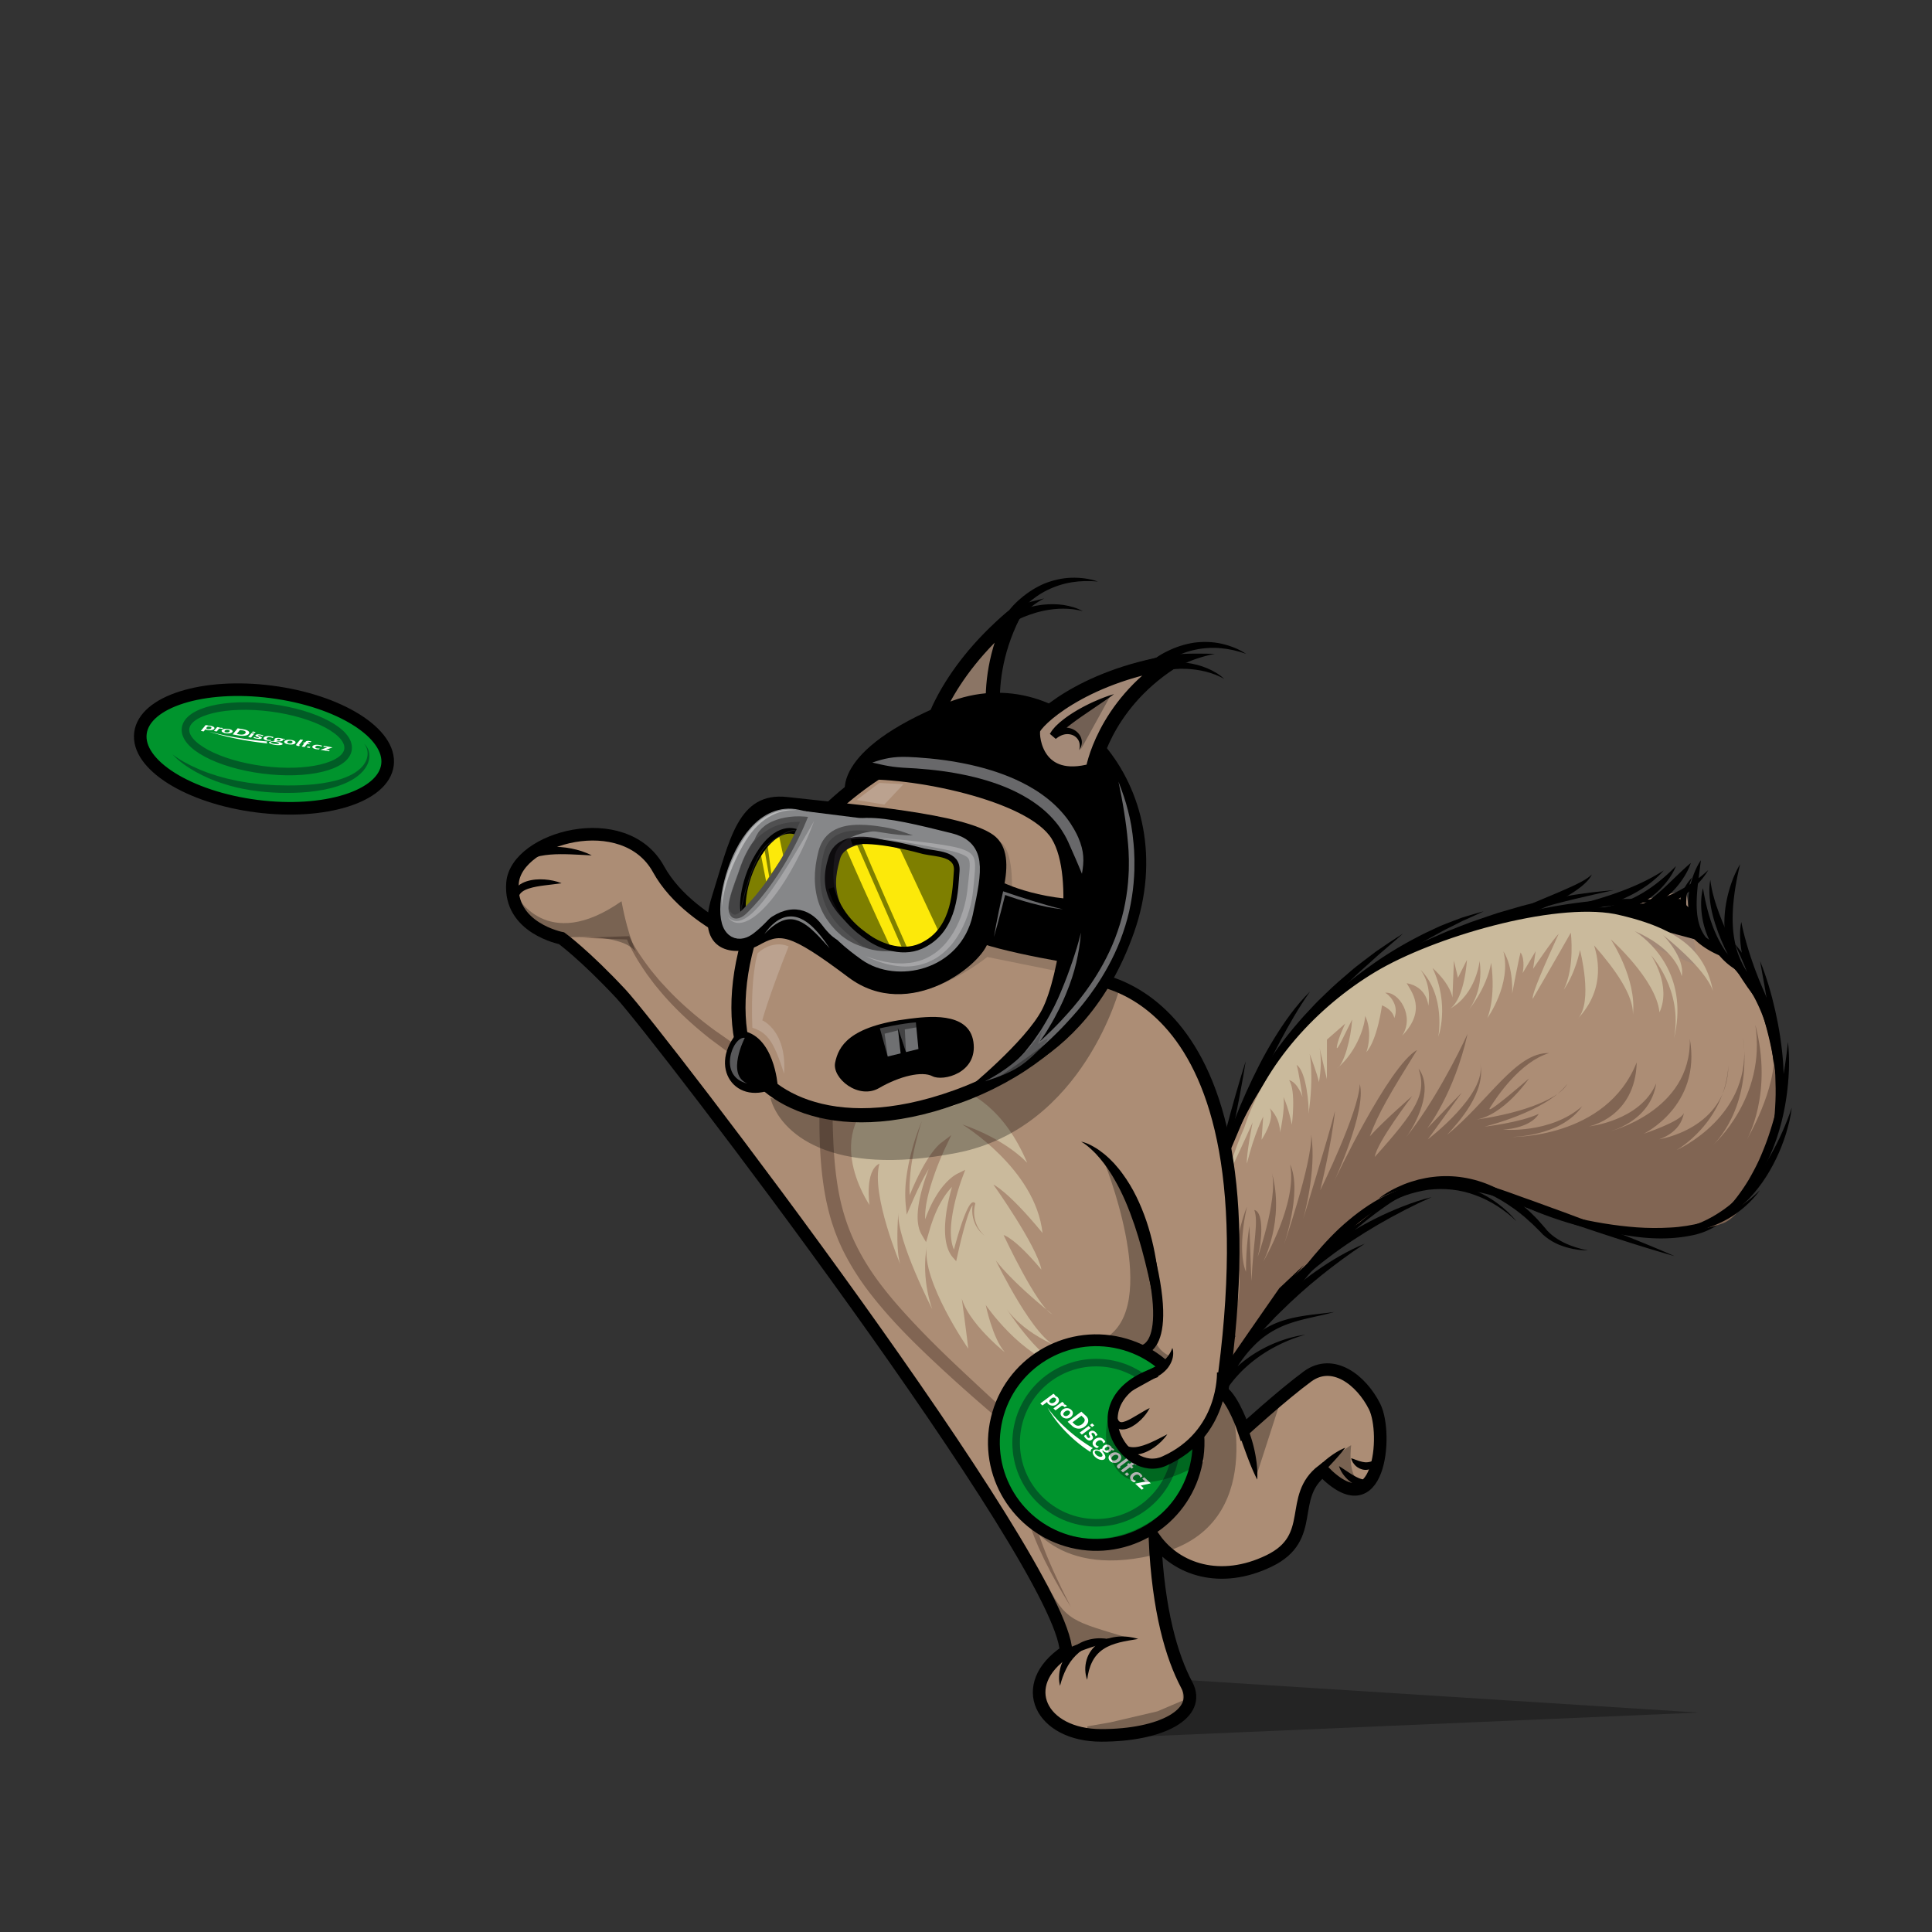 <svg xmlns="http://www.w3.org/2000/svg" viewBox="0 0 1000 1000"><rect x="0" y="0" width="1000" height="1000" fill="#333333" stroke="none"/><style>.st1{fill:#816553}.st3{fill:#caba9c}.st6{fill:#fff}.st7{fill:none;stroke:#015c26;stroke-width:3.907;stroke-miterlimit:10}.st8{fill:#ac8d75}.st9{fill:none;stroke:#000;stroke-width:5.209;stroke-miterlimit:10}.st10{fill:#a38977;stroke:#000;stroke-width:7.314}.st13{fill:#7e7f00;stroke:#868789;stroke-width:11.702}.st15{fill:#fce90a}.st17{fill:none;stroke:#000;stroke-width:2.926}.st19{fill:#68686a}.st21{fill:#a5a5a7}.st24{fill:#58585a}.st26{fill:#505051}.st28{opacity:.2;fill:#f5f5f6}.st29{opacity:.15;fill-rule:evenodd;clip-rule:evenodd}.st30,.st31{opacity:.3}.st31{fill-rule:evenodd;clip-rule:evenodd}</style><g id="backhand__x2F__forehand__x2F__putting"><g id="puttting"><path d="M611.3 762.85a80.977 80.977 0 0 0-22.17-10.19c15.44-30.58 25.59-63.75 30.06-98.63 9.32-72.73 59.45-175.97 197.28-181.97 137.83-6 116.16 153.26 60.11 165.7-56.05 12.44-115.02-45.13-158.26-16-43.23 29.14-90.72 91.47-98.34 121.31-1.41 5.5-4.52 12.31-8.68 19.78z" fill="#ac8d75" stroke="#000" stroke-width="2.926" stroke-miterlimit="10"/><path d="M605.16 643.49c1.58 3.37 2.77 6.94 3.62 10.58.45 1.82.77 3.67 1.08 5.52.24 1.86.5 3.72.64 5.59.33 3.74.44 7.49.36 11.24-.08 3.75-.24 7.5-.63 11.23-.73 7.46-1.86 14.87-3.43 22.19-1.57 7.33-3.36 14.56-5.71 21.76l-3.96-1.57c1.92-4.51 3.62-9.29 5.17-14.03.76-2.39 1.52-4.78 2.25-7.18.67-2.42 1.39-4.82 2.03-7.25 2.55-9.71 4.6-19.56 5.99-29.51.84-4.96 1.24-9.97 1.8-14.97l.47-7.53c.07-1.26.19-2.51.22-3.77l.05-3.77c.01-2.52.12-5.04.1-7.56l-.27-7.56c-.05-1.26-.04-2.53-.14-3.79l-.34-3.77-.62-7.58c1.94 9.93 3.44 20.05 3.64 30.24l.15 3.82c.04 1.27-.02 2.55-.02 3.82-.03 2.55-.06 5.1-.12 7.65-.38 5.08-.57 10.19-1.25 15.25-1.19 10.13-2.95 20.22-5.54 30.1-.63 2.48-1.34 4.93-2.01 7.4-.73 2.45-1.46 4.9-2.26 7.33-1.64 4.86-3.36 9.62-5.45 14.42l-3.96-1.57c2.27-6.92 4.28-14.07 5.98-21.23 1.66-7.18 3.15-14.41 4.12-21.71 1.01-7.29 1.61-14.65 1.48-22.01-.08-7.36-1.02-14.74-3.44-21.78z"/><path d="M620 582.71c2.83 11.95 4.2 24.22 4.75 36.51.55 12.3.12 24.66-1.4 36.92-.77 6.13-1.86 12.22-3.22 18.25l-1.11 4.5c-.38 1.5-.83 2.98-1.24 4.47-.4 1.49-.86 2.97-1.35 4.44-.51 1.46-.95 2.94-1.5 4.39-2.07 5.83-4.64 11.47-7.49 16.94-2.95 5.42-6.31 10.61-10.12 15.42 2.99-5.36 5.8-10.76 8.17-16.36.6-1.39 1.14-2.81 1.71-4.22l.84-2.11.75-2.15c.48-1.44 1.05-2.84 1.5-4.29l1.37-4.33c3.49-11.59 5.79-23.51 7.33-35.52 1.48-12.02 2.25-24.15 2.35-36.32.09-12.13-.31-24.32-1.34-36.54z"/><path class="st1" d="M615.11 726.23s16.61-36.96 17.15-53.3c3.23 6.19-.06 21.77-.06 21.77s8.38-20.02 4.62-40.98c4.35 15.74 3.17 23.4 3.17 23.4s3.05-10.95.68-23.2c-2.37-12.25 4.78-29.4 4.78-29.4s-5.38 21.72-.54 33.79c-.08-13.13 1.79-23.76 1.79-23.76s.73 22.81 1.05 28.54c1.02-21.02 3.69-30.61 1.47-36.82 5.42 1.29 3.63 17.72 1.93 23.49-1.69 5.78 10.71-29.01 7.18-42.7 6.75 24.44-4.49 46.01-4.49 46.01s17.88-30.48 13.91-50.38c6.68 14.09-3.73 43.27-3.73 43.27s15.36-44.2 14.66-58.67c2.95 18.91-4.14 43.63-4.14 43.63s13.21-42.85 16.44-55.88c-1.66 16.9-7.63 41.06-7.63 41.06s19.95-40.41 20.48-54.98c3.59 13.93-13.21 50.19-13.21 50.19s28.06-59.6 42.86-67.85c-14.17 22.88-20.14 32.87-24.46 44.69 6.65-7.52 21.94-20.85 21.94-20.85s-18.4 24.05-19.37 31.52c21.76-24.22 26.97-32.86 22.66-45.71 8.34 10.98-2.02 29.77-6.5 35.56 14.12-17.56 26.9-42.71 31.87-53.57-6.96 31.13-20.98 49.04-20.98 49.04l18-18.63-17.59 24.21s30.75-23.29 27.07-39.34c3.28 14.65-10.97 30.34-17.11 36.97 21.4-17.29 35.6-42.83 52.82-42.28-15.06 4.54-27.13 22.66-30.54 28.16-3.41 5.49 20.13-15.04 20.13-15.04s-13.19 19.57-28.22 21.45c27.76-3.87 44.51-11.91 47.98-18.56-10.83 14.37-42.84 22.07-42.84 22.07s18.4-2.05 28.14-6.63c-4.69 7.74-18.61 8.17-18.61 8.17s24.54 2.33 41.05-12.09c-11.15 15.98-36.97 15.9-36.97 15.9s49.39 1.16 65.21-38.62c-.72 28.53-24.75 33.14-24.75 33.14s26.55-2.78 34.83-22.26c-3.06 20.07-24.47 24.97-24.47 24.97s42.69-10.27 41.89-47.99c6.05 34.75-23.88 49.08-23.88 49.08s19.48-6.39 20.79-10.8c-1.64 10.57-12.92 13.68-12.92 13.68s35.48-5.24 35.97-38.26c-1.87 29.86-26.85 43.83-26.85 43.83s40.61-17.79 34.42-58.57c4.82 37.62-15.44 55.86-15.44 55.86s27.68-24.33 21.79-62.16c9.39 35.85-4.35 59.37-4.35 59.37s15.57-26.05 14.01-46.36c6.18 20.55-.02 47.56-.02 47.56s-12.11 36.73-26.3 42.16c-14.18 5.43-35.61 4.78-35.61 4.78l-32.38-3.71-32.19-10.33-25.77-9.07-28.32-1.79-16.66 5.61-17.75 14.51-9.09 5.54-30.85 34.82-34.24 46.38-4.63 16.45-10.81-4.6 1.53-5.49z"/><path d="M675.66 690.87c-5.8 1.53-11.32 3.87-16.53 6.68a73.674 73.674 0 0 0-14.36 10.2c-2.16 1.97-4.16 4.1-6.04 6.33-1.85 2.25-3.56 4.6-5.12 7.05-3.05 4.94-5.41 10.28-7.17 15.82l-4.05-1.37 2.08-5.58c.75-1.84 1.43-3.7 2.24-5.52 1.58-3.65 3.31-7.25 5.18-10.78 1.91-3.52 3.96-6.97 6.31-10.24 2.37-3.26 4.97-6.38 7.91-9.2 2.95-2.79 6.24-5.27 9.81-7.22 3.56-1.98 7.38-3.41 11.26-4.41 7.78-2.02 15.65-2.44 23.43-3.55-7.58 2.17-15.45 3.29-22.76 5.81-7.32 2.43-13.92 6.48-19.14 12.01-2.66 2.71-5.03 5.72-7.18 8.88-2.12 3.19-4.06 6.52-5.87 9.92a145.74 145.74 0 0 0-4.92 10.51c-.8 1.77-1.49 3.59-2.24 5.38l-2.09 5.45-4.05-1.37a67.062 67.062 0 0 1 7.98-16.66c1.75-2.55 3.6-5.02 5.69-7.29 2.1-2.26 4.32-4.39 6.68-6.35a67.999 67.999 0 0 1 15.58-9.53c2.78-1.22 5.63-2.28 8.53-3.11 2.9-.85 5.86-1.51 8.84-1.86z"/><path d="M706.39 643.73c-7.95 5.23-15.54 10.83-22.87 16.74-7.34 5.89-14.32 12.19-20.97 18.8-1.67 1.64-3.37 3.26-4.93 5.01l-4.83 5.12c-3.04 3.57-6.23 7.02-9.09 10.75-6.03 7.24-11.18 15.11-16.54 23 3.75-8.73 8.18-17.29 13.8-25.05l2.03-2.97c.68-.99 1.47-1.89 2.2-2.84l4.47-5.63c3.2-3.56 6.32-7.21 9.8-10.51 6.79-6.76 14.16-12.93 22.01-18.41 7.82-5.47 16.09-10.38 24.92-14.01z"/><path fill="#a38977" d="M878.91 499.97l-4.2-25.5-1.97-13.74-24.65 5.54-16.57 13.88z"/><path d="M740.98 619.64c-9.52 4.24-18.69 9.02-27.62 14.18-8.9 5.2-17.53 10.83-25.7 17.05-4.09 3.1-8.09 6.32-11.93 9.73-.98.83-1.94 1.68-2.87 2.56-.94.87-1.9 1.73-2.82 2.62-1.81 1.82-3.69 3.57-5.45 5.44-7.17 7.37-13.56 15.48-19.43 24.1 4.27-9.51 10.04-18.43 16.89-26.39 3.35-4.06 7.08-7.78 10.89-11.4 3.82-3.62 7.89-6.96 12.07-10.15 8.36-6.38 17.38-11.84 26.73-16.56 4.68-2.36 9.47-4.47 14.34-6.38 4.87-1.87 9.82-3.59 14.9-4.8z"/><path d="M784.89 632.13c-2.99-3.04-6.39-5.6-9.93-7.88-3.55-2.27-7.32-4.16-11.24-5.59-7.81-2.98-16.26-3.8-24.42-2.84-8.14 1.21-16.05 3.96-23.2 8.19-7.2 4.12-13.81 9.29-19.92 15-6.15 5.7-11.68 12.04-17.07 18.53-5.42 6.56-10.79 13.17-16.33 19.63-2.77 3.24-5.52 6.48-8.36 9.67-2.86 3.18-5.63 6.37-8.79 9.41-.21.19-.42.38-.65.57-.12.1-.24.19-.39.3-.08.05-.16.11-.28.17-.04.02-.15.07-.24.11-.03.01-.14.04-.23.06-.08.01-.18.04-.43-.01-.2-.04-.4-.14-.6-.36-.19-.25-.18-.32-.23-.48-.04-.18-.02-.2-.02-.28 0-.06.01-.15.02-.18.03-.17.07-.27.1-.37.07-.18.14-.32.21-.46.14-.27.28-.51.42-.75.57-.95 1.18-1.83 1.79-2.72 1.22-1.76 2.47-3.49 3.76-5.19 2.55-3.42 5.17-6.77 7.84-10.09l-6.83 10.78c-1.12 1.81-2.25 3.6-3.33 5.42-.54.91-1.07 1.82-1.53 2.73-.11.23-.22.45-.31.66-.04.1-.08.21-.1.27-.01.03-.01.05 0 .01l.01-.08c0-.05 0-.04-.02-.18-.04-.13-.03-.17-.19-.4-.17-.19-.35-.28-.51-.32-.22-.04-.28-.02-.33-.02-.06.01-.14.04-.14.03-.03.01-.07.03-.06.02-.01 0 .03-.02.05-.04l.23-.2c.17-.16.34-.34.52-.52 2.8-3.04 5.45-6.42 8.09-9.72l7.91-9.99 15.74-20.06c5.38-6.68 11.02-13.2 17.31-19.13 6.36-5.84 13.25-11.21 20.9-15.42 7.61-4.22 16.1-7.1 24.85-7.96 4.38-.33 8.79-.23 13.11.5 4.32.7 8.52 2 12.48 3.75 3.95 1.78 7.71 3.97 11.12 6.58 1.71 1.3 3.35 2.69 4.91 4.15 1.52 1.48 3 3.02 4.31 4.7z"/><path d="M713.53 620.45c3.96-3.19 8.55-5.56 13.3-7.51 2.39-.94 4.85-1.7 7.35-2.38 2.51-.61 5.06-1.12 7.64-1.39 10.32-1.29 21.07.49 30.57 4.8 4.78 2.12 9.22 4.92 13.33 8.06 2.09 1.53 3.98 3.3 5.93 4.99 1.83 1.82 3.72 3.55 5.4 5.55.85.96 1.75 1.95 2.55 2.89l1.14 1.39 1.24 1.26c1.72 1.64 3.72 3.03 5.86 4.21 4.3 2.37 9.13 3.92 14.09 4.88-5.08 0-10.19-.99-15.02-2.94-2.4-1.02-4.71-2.33-6.82-3.99-.51-.43-1.04-.85-1.53-1.31l-1.36-1.45c-.9-.93-1.77-1.74-2.65-2.62-.87-.87-1.74-1.73-2.7-2.53l-2.76-2.49c-1.94-1.53-3.8-3.15-5.85-4.52-4-2.85-8.19-5.43-12.66-7.4-8.88-4.01-18.66-5.99-28.48-5.4-4.9.25-9.8 1.07-14.6 2.41-4.78 1.35-9.49 3.13-13.97 5.49z"/><path d="M866.76 650.17c-12.82-3.62-25.5-7.66-38.14-11.84-6.33-2.05-12.61-4.25-18.91-6.38l-18.83-6.61a577.88 577.88 0 0 1-9.35-3.45c-3.1-1.16-6.21-2.27-9.32-3.32-6.21-2.14-12.53-3.85-18.95-4.84-6.41-.93-12.97-1.07-19.35.25-6.39 1.25-12.51 3.92-18.15 7.46 5.07-4.33 11.1-7.65 17.64-9.56 6.55-1.89 13.51-2.24 20.27-1.56 6.79.63 13.39 2.33 19.82 4.29 6.43 2 12.63 4.46 18.91 6.61l18.73 6.83c6.22 2.35 12.46 4.63 18.65 7.06 12.41 4.8 24.76 9.72 36.98 15.06zM662.17 666.77s-37.51 53.78-41.48 60.44c14.87-25.86 19.06-36.32 19.06-36.32l-22.5 38.28 6.77-19.89-10.96 19.15 13.48-36.35-16.31 35.73 12.23-39.54-15.53 37.86s13.51-44.35 13.18-52.58c-9.21 24.83-22.02 59.69-22.02 59.69l25.98 5.69 17.67-40.63 24.02-32.54 9.12-10.94-12.71 11.95z"/><path d="M779.6 619.86c11.04 3.88 22.2 7.19 33.47 9.91 11.27 2.71 22.69 4.66 34.15 5.51 5.73.4 11.47.44 17.18.11 5.72-.26 11.37-1.22 16.9-2.6l2.07-.53c.7-.16 1.35-.44 2.03-.66l2.03-.69c.67-.23 1.36-.43 2.01-.73l3.95-1.66 3.8-2c5.01-2.8 9.57-6.38 13.76-10.49-3.44 4.74-7.75 8.89-12.62 12.32-4.87 3.44-10.4 5.91-16.08 7.73-5.68 1.85-11.6 2.93-17.53 3.45-5.93.52-11.89.53-17.81.13-11.83-.87-23.46-3.22-34.73-6.59-5.64-1.67-11.19-3.63-16.64-5.79-5.43-2.23-10.8-4.59-15.94-7.42z"/><path d="M927.41 573.35c-.52 4.6-1.67 9.11-3.01 13.55-1.4 4.43-3.09 8.78-5.14 12.98-4.05 8.41-9.43 16.32-16.28 22.88-.88.8-1.7 1.65-2.63 2.39l-2.74 2.27-2.9 2.07c-.95.71-2 1.28-3.01 1.9l-1.53.91-1.59.81c-1.07.51-2.09 1.12-3.2 1.55l-3.29 1.36c-1.12.39-2.26.72-3.38 1.08-.57.17-1.12.37-1.7.51l-1.73.39c-1.15.24-2.29.58-3.46.72-2.34.3-4.65.67-7 .71-4.67.27-9.33-.18-13.87-.93 4.62-.22 9.19-.36 13.65-1.22 4.48-.65 8.83-1.89 13.01-3.43 4.19-1.54 8.17-3.58 11.9-5.99 3.75-2.37 7.24-5.16 10.43-8.26 6.43-6.17 11.82-13.45 16.3-21.3 4.48-7.86 8.23-16.21 11.17-24.95z"/><path d="M925.45 539.37c.93 8.43.61 16.96-.39 25.4-1.01 8.44-2.86 16.82-5.62 24.93a107.58 107.58 0 0 1-4.93 11.87c-1.96 3.82-4.09 7.56-6.58 11.06-2.48 3.51-5.31 6.76-8.35 9.77-3.12 2.93-6.5 5.56-10.14 7.73 3.05-2.95 5.96-5.93 8.55-9.19 2.58-3.25 4.94-6.65 7.07-10.18 2.05-3.58 4.03-7.2 5.7-10.97 1.67-3.77 3.19-7.61 4.54-11.52 2.65-7.83 4.78-15.87 6.4-24.04 1.6-8.18 2.86-16.45 3.75-24.86z"/><path d="M911.01 497.44c3.39 8.3 5.87 16.94 7.86 25.69 1.98 8.75 3.37 17.66 4.04 26.65.3 4.5.43 9.02.32 13.54-.18 4.52-.5 9.05-1.24 13.53-.67 4.48-1.84 8.91-3.38 13.17-1.6 4.24-3.64 8.35-6.43 11.87 1.95-4.04 3.38-8.22 4.37-12.5l.39-1.6c.12-.53.21-1.08.31-1.62.18-1.08.44-2.14.56-3.24l.46-3.25.32-3.27c.32-4.37.55-8.75.48-13.14-.06-4.39-.23-8.79-.54-13.18-.66-8.79-1.69-17.57-3.01-26.33-1.34-8.76-2.87-17.52-4.51-26.32zM611.53 689.7c1.89-11.91 4.2-23.72 6.65-35.5 2.46-11.78 5.07-23.52 7.84-35.22 2.76-11.71 5.7-23.37 8.78-35 3.08-11.63 6.32-23.22 9.98-34.7-1.88 11.92-4.19 23.73-6.65 35.51-2.46 11.78-5.06 23.52-7.84 35.21-2.77 11.7-5.7 23.36-8.79 34.99-3.08 11.63-6.31 23.22-9.97 34.71z"/><path d="M625.29 623.33c2.21-10.04 5.21-19.86 8.54-29.57 3.35-9.7 7.05-19.3 11.3-28.66 4.24-9.36 8.84-18.59 14.25-27.38 5.39-8.77 11.36-17.29 18.7-24.51-5.93 8.39-10.95 17.23-15.72 26.2-4.78 8.97-9.01 18.23-13.23 27.49-4.2 9.27-8.18 18.66-12.11 28.08l-11.73 28.35z"/><path d="M640.42 582.65c1.4-5.39 3.62-10.55 6.02-15.58 2.42-5.04 5.2-9.89 8.17-14.62 5.97-9.45 12.87-18.3 20.31-26.62l5.72-6.12c.94-1.03 1.97-1.98 2.96-2.95l3.01-2.91c3.98-3.91 8.22-7.54 12.47-11.14 2.09-1.84 4.32-3.52 6.53-5.21l6.65-5.04c4.57-3.18 9.2-6.26 13.9-9.22-4.12 3.75-8.39 7.27-12.55 10.9l-6.15 5.56c-2.04 1.86-4.16 3.62-6.11 5.57-3.93 3.86-8.07 7.5-11.82 11.53-1.9 1.98-3.91 3.87-5.76 5.9l-5.59 6.06c-7.32 8.19-14.34 16.64-20.74 25.58l-2.36 3.38-1.18 1.69-1.13 1.72-2.27 3.45c-.77 1.15-1.43 2.35-2.17 3.51-2.9 4.7-5.6 9.51-7.91 14.56z"/><path d="M663.56 542.84c3.2-4.27 6.74-8.28 10.38-12.19 1.81-1.96 3.72-3.83 5.58-5.75 1.89-1.89 3.86-3.69 5.79-5.54 7.85-7.25 16.2-13.98 24.97-20.14 8.72-6.23 18.03-11.62 27.62-16.37 2.43-1.13 4.84-2.3 7.27-3.4 2.47-1.04 4.98-1.97 7.47-2.95l3.75-1.41c1.27-.42 2.55-.8 3.83-1.18 2.56-.76 5.12-1.51 7.69-2.2-2.41 1.16-4.84 2.25-7.26 3.34l-3.63 1.62-3.54 1.81c-2.36 1.2-4.75 2.32-7.08 3.57-2.3 1.31-4.62 2.56-6.93 3.84-9.15 5.25-18.1 10.82-26.7 16.94a430.92 430.92 0 0 0-25.24 19.12c-8.15 6.71-16.15 13.65-23.97 20.89z"/><path d="M685.28 518.11c10.63-8.38 22.21-15.5 34.12-21.94 3-1.58 5.96-3.22 9.02-4.69l9.16-4.42c3.09-1.38 6.21-2.71 9.32-4.06l2.34-1 2.36-.93 4.73-1.87 4.75-1.82c1.59-.58 3.2-1.11 4.81-1.66 3.21-1.08 6.4-2.24 9.64-3.26l9.77-2.83c1.63-.45 3.24-.99 4.9-1.35l4.95-1.16c13.14-3.32 26.61-5.22 40.06-6.39-13.19 2.98-26.33 5.79-39.18 9.7-6.47 1.77-12.83 3.94-19.21 5.98l-9.49 3.34c-1.58.57-3.16 1.11-4.73 1.69l-4.68 1.85c-12.55 4.73-24.84 10.13-36.95 15.93-12.13 5.8-24.06 12.02-35.69 18.89z"/><path d="M733.48 491.19c10.1-4.8 20.6-8.67 31.24-12.09a325.77 325.77 0 0 1 32.44-8.55c10.96-2.3 22.09-3.82 33.25-4.75 11.18-.82 22.44-.73 33.53.56-11.17.53-22.19 1.4-33.18 2.85-10.96 1.55-21.87 3.39-32.71 5.64a770.502 770.502 0 0 0-32.38 7.53c-10.75 2.78-21.47 5.71-32.19 8.81zM919.04 556c-.69-5.95-1.79-11.72-3.1-17.43-1.32-5.71-2.89-11.33-4.67-16.89l-1.42-4.14c-.23-.69-.45-1.39-.7-2.08l-.78-2.05-1.52-4.12c-.57-1.35-1.11-2.71-1.66-4.08l-.8-2.05-.88-2.02-1.73-4.08c-1.15-2.73-2.47-5.38-3.54-8.21 1.91 2.31 3.74 4.7 5.43 7.17l2.41 3.81c.4.64.8 1.28 1.18 1.93l1.07 1.99c.7 1.33 1.4 2.66 2.08 4.01.65 1.36 1.23 2.75 1.84 4.12 1.26 2.74 2.19 5.62 3.2 8.46 1.83 5.75 3.17 11.67 3.89 17.66.64 5.97.84 12.07-.3 18z"/><path d="M919.37 527.6c-1.62-1.63-3.13-3.37-4.57-5.16-.69-.92-1.37-1.84-2.03-2.78a34.08 34.08 0 0 1-1.9-2.88c-.6-.98-1.19-1.97-1.77-2.97-.58-.99-1.06-2.04-1.59-3.07-1.07-2.04-1.91-4.2-2.79-6.33-1.61-4.33-2.83-8.82-3.51-13.4-.64-4.57-.87-9.27.08-13.81.88 4.51 2.03 8.81 3.29 13.08 1.26 4.26 2.71 8.43 4.24 12.58.83 2.05 1.57 4.14 2.47 6.17.43 1.02.83 2.06 1.27 3.08.46 1.01.9 2.03 1.34 3.06l.65 1.55.71 1.52c.47 1.02.92 2.05 1.37 3.09.92 2.07 1.93 4.09 2.74 6.27zM792.11 474.13c6.06-1.41 12.05-2.76 17.99-4.23 5.94-1.46 11.83-3.02 17.64-4.78 5.81-1.77 11.54-3.75 17.12-6.1 5.6-2.34 10.99-5.11 16.24-8.46-2.01 2.39-4.36 4.48-6.83 6.43-2.5 1.9-5.15 3.61-7.9 5.14-5.51 3.03-11.37 5.38-17.35 7.19-5.99 1.82-12.11 3.12-18.28 3.96-6.18.81-12.41 1.26-18.63.85z"/><path d="M913.12 521.8c-4.19-4.51-7.8-9.47-11.18-14.59-3.35-5.14-6.36-10.49-9.01-16.05-2.62-5.56-4.86-11.35-6.41-17.36-.77-3-1.3-6.08-1.6-9.17-.24-3.09-.28-6.23.33-9.26.37 3.06.97 6 1.79 8.89.77 2.89 1.74 5.72 2.78 8.52 2.09 5.6 4.52 11.07 7.08 16.51 2.57 5.43 5.27 10.82 8.02 16.21 2.73 5.39 5.52 10.77 8.2 16.3z"/><path d="M900.68 447.32c-.71 2.95-1.36 5.87-1.88 8.81-.57 2.92-.99 5.86-1.34 8.78-.67 5.84-.88 11.69-.3 17.42.3 2.86.82 5.68 1.56 8.44.73 2.76 1.81 5.41 3.08 7.98 2.55 5.16 6.41 9.62 10.92 13.69-5.51-2.51-10.48-6.65-13.9-11.95-1.71-2.64-3.11-5.5-4.08-8.5-.97-3-1.6-6.09-1.94-9.2-.63-6.23-.07-12.47 1.28-18.45 1.4-5.99 3.48-11.8 6.6-17.02zM867.48 448.28c-1.75 4.36-4.6 8.22-7.87 11.63a43.5 43.5 0 0 1-11.49 8.42 43.22 43.22 0 0 1-6.69 2.63c-2.31.65-4.67 1.12-7.05 1.34-4.75.42-9.55-.03-13.99-1.51 4.66-.35 9.13-.86 13.43-1.9 2.15-.53 4.25-1.16 6.31-1.89 2.05-.77 4.06-1.62 6.02-2.59 3.91-1.97 7.63-4.34 11.16-7.06 3.56-2.73 6.91-5.74 10.17-9.07z"/><path d="M900.66 497.66c-4.99-.75-9.78-2.5-14.3-4.84-4.49-2.38-8.76-5.5-12.06-9.7-1.63-2.09-3.01-4.45-3.91-7.03a19.79 19.79 0 0 1-1.01-8.03c.05-.67.09-1.34.25-1.99.14-.65.24-1.31.43-1.94.43-1.25.81-2.5 1.41-3.65 1.1-2.34 2.61-4.42 4.28-6.28-.85 2.38-1.79 4.64-2.25 7-.33 1.15-.45 2.33-.62 3.48-.04 1.16-.17 2.31-.06 3.44.13 2.26.59 4.45 1.46 6.51.87 2.05 2.05 3.99 3.46 5.78 2.82 3.61 6.48 6.69 10.4 9.47 3.94 2.81 8.15 5.31 12.52 7.78z"/><path d="M884.19 450.35c-3.12 5.43-7.84 9.84-13.03 13.43-5.25 3.56-11.17 6.16-17.33 7.71a59.721 59.721 0 0 1-18.86 1.59c-6.28-.48-12.45-1.8-18.23-4.11 6.19.52 12.28.88 18.3.66 6.02-.17 11.95-.97 17.72-2.39a73.139 73.139 0 0 0 16.62-6.4c5.26-2.83 10.29-6.25 14.81-10.49zM881.45 459.71c.72 4.37 1.62 8.55 2.75 12.63 1.14 4.07 2.52 8.03 4.28 11.79 1.75 3.76 3.85 7.34 6.37 10.68 2.5 3.37 5.46 6.4 8.67 9.47-4.17-1.5-8.04-4-11.26-7.18-3.24-3.17-5.86-7-7.77-11.12-1.92-4.12-3.12-8.53-3.67-12.98-.5-4.44-.47-8.97.63-13.29z"/><path d="M875.16 446.68c-1.02 3.11-2.6 5.92-4.39 8.58-1.81 2.64-3.9 5.12-6.28 7.33-2.37 2.21-5.06 4.17-8.09 5.58-1.53.68-3.14 1.22-4.81 1.47-1.67.23-3.4.23-4.95-.32 3.16-.82 5.63-2.4 8.04-4.13 2.38-1.77 4.62-3.75 6.84-5.81 2.22-2.05 4.4-4.19 6.63-6.33 2.24-2.14 4.5-4.3 7.01-6.37zM880.38 445.24l-1.4 11.14c-.44 3.65-.74 7.26-.79 10.82-.02 3.55.2 7.08 1.11 10.42.85 3.38 2.53 6.48 5.13 9.34-1.82-.65-3.49-1.78-4.94-3.17-1.45-1.4-2.57-3.14-3.43-4.97-1.72-3.69-2.29-7.76-2.26-11.67.07-3.93.71-7.79 1.81-11.47 1.12-3.67 2.61-7.24 4.77-10.44zM767.48 479.29c4.69-2.51 9.47-4.68 14.25-6.82 4.79-2.12 9.6-4.14 14.4-6.16 4.8-2.02 9.6-3.99 14.33-6.09 2.36-1.06 4.73-2.1 7.02-3.3 2.3-1.19 4.53-2.44 6.44-4.29-.54 1.22-1.38 2.33-2.29 3.32-.91 1.01-1.94 1.89-2.96 2.77-2.1 1.68-4.32 3.19-6.61 4.56-4.58 2.74-9.36 5.04-14.24 7.08a155.48 155.48 0 0 1-14.9 5.34c-5.06 1.49-10.17 2.81-15.44 3.59z"/><path d="M878.01 486.41s-44.36-11.84-49.81-13.82c-5.45-1.98 41.1-7.4 41.1-7.4l4.94 4.69 3.77 16.53z"/><path class="st3" d="M644.04 583.68s-7.18 16.15-7.71 23.37c7.99-16.88 12.02-26.08 12.02-26.08s-3.28 16.08-2.97 21.31c3.96-15.89 8.46-24.34 8.46-24.34l-.86 12s7.28-10.74 4.21-16.34c5.73 5.63 5.36 12.56 5.36 12.56s2.72-12.13 1.77-18.32c2.81 6.05 4.34 14.36 4.34 14.36s2.32-17.71-1.45-23.12c4.46 1.04 6.96 8.7 6.96 8.7s-2.23-14.94-3.07-16.6c5.04 3.16 6.54 20.96 6.2 25.22 2.89-19.77.58-30.89.58-30.89s4.07 10.64 4.79 14.61c2.27-12.39-.13-19.69-.13-19.69l4.26 18.17.03-20.5 9.47-8.3s-3.63 7.45-4.33 11.82c-.69 4.37 4.95-8.19 7.91-13.94-.64 10.04-4.23 23.17-7.81 25.3 10.78-9.05 14.52-22.98 14.51-27.15 3.36 6.66 1.97 15.39.64 18.79 5.78-6.53 8.1-24.24 8.1-24.24s5.46 1.91 6.37 6.59c2.93-7.26-3.5-12.69-4.75-13.1 6.99-.79 15.47 12.04 8.8 22.23 12.98-13.45 4.67-22.92 2.35-27.21 10.78 1.95 11.2 11.7 11.2 11.7s2.15-10.08-4-18.62c13.19 13.43 9.18 34.64 9.18 34.64s6.07-16.47-3-35.59c9.62 8.73 10.31 15.37 10.31 15.37l.77-19.18 2.08 8.91 4.65-9.25s-1.03 19.63-8.61 25.14c13.48-7.52 15.19-24.68 15.19-24.68 2.26 16.45-5.85 25.52-5.85 25.52s9.23-10.52 11.82-24.51c2.5 18.66-1.97 28.61-1.97 28.61s12.62-17.52 8.3-34.54c5.35 8.39 4.53 21.89 4.53 21.89s3.22-17.2 4.36-21.31c2.58 3.84 1.06 10.71 1.06 10.71l6.73-11.34-1.29 9.08s9.93-14.88 13.22-18.07c-7.07 15.61-13.89 30.77-13.46 33.69 11.07-18.99 19.74-34.29 19.74-34.29s2.21 17.6-3.63 29.46c6.26-8.94 8.37-20.52 8.37-20.52s7.04 26.89-1.17 35.61c15.56-16.44 9.55-34.13 8.47-38 11.04 12.51 20.41 25.85 20.12 35.8 2.03-18.77-11.5-38.93-11.5-38.93s23.57 20.81 25.23 37.8c6.4-13.91-4.36-29.52-4.36-29.52s16.67 17.78 11.87 43c7.25-30.08-9.07-47.96-20.25-55.49 19.01 8.41 22.99 18.69 24.26 23.27 1.89-9.63-9.66-21.24-9.66-21.24s21.7 16.77 25.82 28.92c-3.75-19.07-15.34-32.19-50.84-39.84-31.99-5.96-93.84 11.87-124.1 30.09-30.21 18.19-57 47.59-67.64 80.5z"/><path d="M558.71 505.82s105.05-2.6 73.79 214.44c6.08 4.34 11.29 19.97 11.29 19.97s19.97-18.23 32.99-27.78c13.02-9.55 27.78 1.74 34.73 15.63 6.94 13.89 2.78 63.7-26.91 32.99-18.23 13.89-2.6 34.73-27.78 46.88-25.17 12.16-47.75 4.34-59.03-11.29 1.73 37.33 8.68 60.77 16.49 75.53 7.81 14.76-13.02 26.04-44.28 26.04-31.25 0-44.28-26.04-18.23-43.41-1.74-46.01-211.62-320.35-230.5-340.54-18.88-20.18-30.6-28.65-30.6-28.65s-27.35-5.21-25.39-28.65c1.95-23.44 57.95-39.07 75.53-7.16 17.58 31.9 67.07 45.58 67.07 45.58l150.83 10.42z" fill="#ac8d75" stroke="#000" stroke-width="6.511" stroke-miterlimit="10"/><path class="st1" d="M301.73 485.41l11.72-.44 11.72-.39.51-.02.26.54c2.35 4.91 5.46 9.57 8.71 14.02.83 1.1 1.64 2.22 2.49 3.31l2.65 3.19c1.71 2.17 3.67 4.13 5.52 6.18 7.58 8.04 16.02 15.22 24.93 21.72l6.79 4.73c1.11.82 2.3 1.51 3.48 2.24l3.53 2.16c4.63 3.01 9.57 5.48 14.42 8.11 2.4 1.37 4.95 2.44 7.44 3.62l7.49 3.51c5.09 2.14 10.25 4.12 15.36 6.19l2.14.87-.01 2.26c-.02 8.9.13 17.79.6 26.6.49 8.81 1.42 17.54 3.19 26.05 1.81 8.49 4.57 16.7 8.38 24.45 3.8 7.75 8.53 15.09 13.92 22 5.36 6.93 11.29 13.49 17.37 19.92 6.09 6.43 12.42 12.68 18.87 18.82 12.92 12.26 26.07 24.35 39.33 36.34l.92.83-.07 1.15c-.47 7.87-1.35 15.53-1.05 23.14.01.95.07 1.9.15 2.85l.22 2.85c.28 1.88.45 3.78.81 5.66.37 1.87.64 3.77 1.14 5.62.46 1.86.86 3.74 1.46 5.57 2.14 7.39 4.94 14.64 8.09 21.73 1.5 3.59 3.26 7.05 4.88 10.59 1.68 3.51 3.48 6.96 5.22 10.45-2-3.34-4.06-6.66-6.01-10.04-1.91-3.4-3.86-6.79-5.6-10.29-.88-1.75-1.83-3.46-2.64-5.24l-2.48-5.33c-1.53-3.61-3.05-7.24-4.31-10.98-2.57-7.44-4.5-15.24-5.01-23.22-.63-7.97-.05-15.88.11-23.56l.85 1.99c-6.8-5.81-13.6-11.63-20.35-17.51a827.154 827.154 0 0 1-20.06-17.91c-13.18-12.17-26.19-24.71-37.47-39.06-5.65-7.15-10.72-14.88-14.84-23.16-.54-1.02-1-2.08-1.48-3.14-.47-1.06-.97-2.1-1.39-3.18-.83-2.16-1.72-4.3-2.4-6.51-1.52-4.37-2.62-8.86-3.6-13.36-1.83-9.02-2.73-18.12-3.18-27.16-.43-9.05-.34-18.05-.19-27.03l2.14 3.13c-5.21-2.21-10.44-4.34-15.61-6.61l-7.62-3.74c-2.52-1.28-5.09-2.45-7.52-3.93-4.9-2.83-9.88-5.52-14.54-8.74l-3.55-2.32c-1.18-.78-2.38-1.53-3.5-2.4l-6.81-5.07c-8.85-7.04-17.23-14.71-24.6-23.29-1.79-2.19-3.68-4.29-5.32-6.6l-2.53-3.39c-.81-1.16-1.58-2.34-2.37-3.51-3.12-4.72-5.94-9.59-8.09-14.92l.77.53-11.72-.39-11.66-.48z"/><path class="st3" d="M463.68 561.07s44.7-14.01 67.98 40.76c-13.21-13.41-33.51-19.78-33.51-19.78s37.82 22.9 41.45 56.13c-18.07-21.97-25.43-25.04-25.43-25.04s22.47 31.53 24.87 44.03c-14.06-16.79-19.58-17.9-19.58-17.9s17.44 37.32 25.17 40.97c-22.27-17.9-29.21-27.87-29.21-27.87s20.45 42.3 32.56 44.84c-20.72-8.78-27.29-20.27-27.29-20.27s15.96 25.35 29.3 30.3c-21.45-4.96-39.77-31.77-39.77-31.77s3.54 17.35 9.93 24.5c0 0-23.83-18.84-23.04-33.18 3.51 25.84 4.06 31.27 4.06 31.27s-24.34-35.15-21.45-53.04c-3.1 17.62 2.86 32.68 2.86 32.68s-18.26-35.43-17.61-49.88c-1.61 22.2 1.28 27.26 1.28 27.26s-15.59-36.76-11.05-52.79c-7.79 3.68-5.14 21.37-5.14 21.37s-28.88-41.69 13.62-62.59z"/><ellipse transform="rotate(-76.521 567.36 746.703)" cx="567.39" cy="746.74" rx="52.96" ry="52.96" fill="#00942d" stroke="#000" stroke-width="6.13" stroke-miterlimit="10"/><path class="st6" d="M542.52 726.63c-.11-.1-.2-.2-.27-.28-.06-.08-.11-.16-.14-.23s-.05-.15-.06-.22c-.01-.07-.02-.16-.03-.25l-2.45 1.81-1.12-1.03 6.83-5.06 1.01.93-.18.27c.22.03.43.09.63.17.19.08.38.2.56.36.29.27.5.55.63.84.13.29.19.57.19.86 0 .29-.07.57-.19.84s-.3.53-.51.77c-.3.33-.66.6-1.06.8a3.301 3.301 0 0 1-2.57.18c-.47-.15-.88-.4-1.27-.76zm3.77-2.89c-.34-.31-.74-.43-1.21-.33s-.99.46-1.58 1.1c-.21.23-.34.46-.39.7-.05.23.05.46.29.68.19.18.4.29.64.35.23.06.48.06.73.02.25-.04.5-.14.74-.28s.46-.32.67-.55c.26-.29.41-.58.45-.88.02-.31-.09-.58-.34-.81zM551.03 728.34l-.42-.39c-.17-.15-.35-.25-.55-.29-.2-.04-.39-.03-.57.02l-3.15 2.32-1.1-1.01 4.6-3.41 1.09 1-.49.36c.09-.02.19-.03.32-.02.13.01.26.03.4.07.14.04.28.09.42.17.14.07.26.16.38.26l.35.32-1.28.6zM549.75 733.29c-.28-.26-.49-.53-.62-.83-.13-.29-.19-.58-.19-.87 0-.29.06-.57.19-.85.12-.28.3-.54.52-.78.3-.33.66-.59 1.06-.78.4-.19.82-.3 1.26-.33s.88.03 1.32.17c.44.14.85.39 1.22.74.29.26.5.54.62.83.13.29.19.58.19.87 0 .29-.07.58-.19.86s-.3.54-.52.78c-.3.33-.66.59-1.06.78-.4.19-.82.3-1.26.33-.44.03-.88-.03-1.32-.17s-.84-.41-1.22-.75zm3.82-2.84c-.18-.17-.38-.27-.61-.33-.23-.05-.47-.05-.71 0s-.49.15-.73.29c-.24.14-.47.33-.68.55-.26.29-.42.58-.46.86-.04.29.06.54.3.77.18.17.38.27.61.33.23.05.46.05.71 0 .24-.05.49-.15.73-.29.24-.14.47-.33.68-.55.26-.29.42-.57.46-.86.04-.3-.06-.55-.3-.77zM552.62 735.93l7.09-5.26 2.34 2.16c.38.35.68.73.88 1.13.21.4.32.82.34 1.24.02.42-.06.85-.23 1.27-.17.43-.44.84-.81 1.24-.54.58-1.12 1.02-1.75 1.31-.63.29-1.27.44-1.92.46-.65.02-1.28-.09-1.9-.33-.62-.24-1.18-.59-1.7-1.07l-1.08-.99-1.26-1.16zm7.12-3.17l-4.62 3.43 1.08 1c.35.32.72.54 1.11.65.39.11.79.13 1.18.06.4-.07.79-.23 1.17-.46.38-.23.75-.53 1.08-.9.44-.48.67-.95.7-1.43.03-.48-.18-.93-.64-1.35l-1.06-1zM558.85 741.52l4.6-3.41 1.12 1.03-4.6 3.41-1.12-1.03zm5.31-3.92l1.13-.85 1.12 1.03-1.14.84-1.11-1.02zM562.13 744.68c-.31-.28-.54-.56-.71-.83-.17-.27-.28-.5-.32-.68l1.07-.64c.01.1.04.22.09.36.05.13.11.27.18.41.07.14.15.27.24.4s.18.23.27.32c.24.22.45.32.64.29.19-.03.35-.11.48-.25s.17-.3.12-.47c-.06-.17-.14-.37-.27-.6-.08-.15-.16-.3-.23-.44-.07-.15-.11-.29-.13-.45-.02-.15-.01-.3.03-.45.04-.15.13-.3.27-.46.13-.14.31-.28.53-.41.22-.13.47-.21.74-.24.28-.03.58.01.9.11.32.1.66.31 1 .63.13.12.26.25.37.4.12.14.22.28.31.42.09.14.17.26.22.38.06.12.09.22.1.3l-1.07.64c.01-.08 0-.19-.03-.31-.03-.13-.07-.26-.13-.39s-.13-.26-.22-.39-.18-.24-.29-.34c-.08-.08-.18-.15-.28-.21-.1-.06-.21-.1-.32-.12a.86.86 0 0 0-.32 0c-.11.02-.2.08-.29.18-.08.08-.12.17-.12.27s.02.2.05.31c.04.11.1.22.17.34.07.12.15.24.22.37.09.15.17.31.23.45.06.15.1.3.11.45.01.15-.01.3-.07.45-.06.15-.16.31-.31.47-.18.19-.38.35-.6.48-.23.12-.47.19-.74.19-.27.01-.57-.06-.88-.2-.31-.16-.65-.4-1.01-.74zM566.3 748.64c-.28-.26-.48-.52-.6-.81-.12-.28-.17-.57-.16-.85.01-.28.08-.56.21-.84.13-.28.3-.53.53-.78a3.801 3.801 0 0 1 2.35-1.22c.44-.05.89 0 1.33.13.44.14.86.38 1.25.74.17.16.31.3.42.43.1.13.19.25.26.36.07.11.11.22.14.32.03.1.05.2.08.29l-1.08.67c-.05-.26-.13-.49-.23-.7-.11-.21-.26-.4-.46-.59-.17-.16-.37-.26-.6-.31-.23-.05-.47-.05-.72 0s-.5.15-.75.3-.48.34-.7.57c-.27.29-.43.59-.47.89-.04.3.05.55.28.76.2.19.42.33.66.44.23.11.5.19.8.26l-.91.83c-.23-.06-.47-.14-.72-.26-.28-.11-.57-.32-.91-.63zM574.63 756.28c-.29-.27-.5-.55-.63-.85s-.2-.6-.2-.9c0-.3.07-.59.19-.88s.31-.55.54-.8c.31-.34.68-.61 1.09-.8.41-.2.85-.31 1.3-.34.45-.03.91.03 1.36.18.45.15.87.4 1.26.76.3.27.51.56.64.85.13.3.2.59.19.89 0 .3-.07.59-.2.88-.13.29-.31.55-.54.8-.31.34-.68.61-1.09.8-.41.2-.85.31-1.3.34-.45.03-.9-.03-1.36-.18-.44-.14-.87-.4-1.25-.75zm3.93-2.92c-.18-.17-.4-.28-.63-.34-.24-.05-.48-.06-.73 0-.25.05-.5.15-.75.3s-.48.34-.7.57c-.27.3-.43.59-.47.89-.04.3.06.56.31.79.18.17.39.28.63.34.24.05.48.06.73 0 .25-.05.5-.15.75-.3s.48-.34.7-.57c.27-.3.43-.59.47-.89.04-.3-.06-.57-.31-.79zM578.99 760.21l-.42-.39c-.3-.28-.45-.55-.44-.83.01-.28.12-.53.33-.77.08-.08.17-.17.28-.25l5.79-4.29 1.11 1.03-5.32 3.94c-.21.16-.36.28-.43.36-.12.13-.16.23-.12.3.04.07.12.16.24.27l-1.02.63zM584.9 759.42l-3.66 2.71-1.12-1.03 3.66-2.71-.52-.48 1.02-.62.44.41 1.1-.81a1.995 1.995 0 0 1 1.07-.39c.2-.01.39.02.58.08.19.06.38.17.55.33.14.13.25.23.34.32l.22.22c.06.06.11.12.16.18s.11.12.17.19l-1.02.64c-.06-.1-.14-.19-.22-.27l-.14-.14c-.13-.12-.27-.17-.41-.14s-.36.15-.64.36l-.63.46.81.74-.94.7-.82-.75zM582.13 762.95l1.2-.89 1.12 1.03-1.2.89-1.12-1.03zM585.66 766.36a2.33 2.33 0 0 1-.58-.79c-.12-.28-.17-.55-.16-.83.01-.28.08-.55.2-.81.12-.27.3-.52.51-.76.3-.33.65-.6 1.05-.81.4-.21.81-.33 1.24-.38.43-.05.86 0 1.29.13.43.13.84.37 1.21.72.17.15.3.29.4.42.1.12.18.24.25.35.06.11.11.21.14.31.03.1.05.19.08.29l-1.05.65c-.05-.25-.12-.47-.23-.68-.1-.2-.25-.39-.45-.58a1.19 1.19 0 0 0-.59-.3c-.22-.05-.46-.05-.7 0-.25.05-.49.15-.73.29-.24.14-.47.33-.68.55-.26.29-.42.57-.46.86-.04.29.05.53.27.74.2.18.41.33.64.43.23.1.49.19.78.25l-.89.8c-.23-.06-.46-.14-.7-.25-.23-.1-.51-.3-.84-.6zM590.44 768.92l1.54 1.41-1.02.74-3.4-3.13 5.23-1.14-1.56-1.44 1.01-.75 3.43 3.16-5.23 1.15zM576.04 750.89l.77-.48-.34-.31a2.97 2.97 0 0 0-.57-.42c-.19-.1-.34-.17-.45-.19-.01-.15-.07-.32-.18-.5-.11-.18-.25-.35-.43-.51-.3-.28-.63-.48-.97-.6-.34-.12-.68-.17-1.01-.15-.34.02-.65.1-.96.24-.3.14-.57.34-.79.58-.2.22-.35.45-.45.7-.1.25-.16.49-.15.71-.21-.05-.42-.07-.6-.06-.19.01-.35.1-.5.25-.1.11-.17.23-.19.36-.01.05-.02.1-.02.14-1.43-.63-2.83-.55-3.38.28-.55.84-.07 2.17 1.09 3.24.23.21.48.41.76.6 1.69 1.11 3.59 1.2 4.25.2.25-.37.29-.85.15-1.35 0-.04-.01-.1-.04-.18-.26-.79-1.32-2.16-1.32-2.16-.12-.18-.14-.32-.05-.42.01-.01.04-.03.08-.06s.09-.04.14-.03c.05.07.1.13.14.18.05.06.1.12.18.18.3.28.63.48.97.6.35.12.69.17 1.02.14.34-.03.66-.12.97-.27.31-.15.59-.36.82-.62.09-.09.17-.2.26-.31.09-.11.16-.22.21-.31.03.02.06.04.07.05l.52.48zm-8.07 2.57c-1.04-.69-1.59-1.71-1.22-2.27.09-.13.22-.23.39-.29.55-.2 1.41 0 2.18.51.19.12.36.26.51.4.7.64 1.01 1.41.7 1.87-.37.57-1.52.47-2.56-.22zm5.51-2.9a1.3 1.3 0 0 1-.49.21c-.17.04-.33.04-.49 0-.16-.04-.31-.12-.45-.24-.18-.17-.26-.35-.24-.54.02-.19.12-.37.29-.56.14-.15.29-.28.46-.39.16-.11.33-.18.49-.21.17-.04.33-.04.49 0 .16.04.32.12.46.25.17.16.25.33.22.52-.02.19-.12.37-.29.56-.13.17-.29.3-.45.4zM565.76 749.58s-14.33-7.94-23.58-21.04c8.15 14.6 22.35 23.06 22.35 23.06s-.4-1.44 1.23-2.02z"/><path class="st7" d="M608.85 746.74c0 22.89-18.56 41.45-41.46 41.45-22.89 0-41.45-18.56-41.45-41.45 0-22.9 18.56-41.46 41.45-41.46 22.9 0 41.46 18.56 41.46 41.46z"/><path class="st8" d="M612.49 689.7s-3.85 13.95-17.75 22.03c-13.89 8.08-25.43 18.2-17.81 29.64 7.62 11.44 20.7 28.2 47.47-3.19 12.52-24.75-11.91-48.48-11.91-48.48z"/><path d="M559.58 590.9c2.22.45 4.34 1.42 6.33 2.55 1.03.53 1.95 1.21 2.93 1.83.91.69 1.86 1.36 2.76 2.09.87.75 1.76 1.5 2.59 2.3l2.44 2.46c1.51 1.73 3.05 3.48 4.37 5.36 5.51 7.43 9.41 15.87 12.37 24.49 2.92 8.65 4.8 17.58 5.89 26.55 1.07 8.97 1.37 18.01.68 27-2.02-8.8-3.7-17.52-5.72-26.12-1.99-8.6-4.24-17.09-7.02-25.35-2.82-8.24-6.08-16.31-10.46-23.76-1.04-1.9-2.26-3.67-3.43-5.5l-1.91-2.62c-.65-.87-1.36-1.68-2.03-2.54-.69-.84-1.44-1.62-2.16-2.45-.78-.75-1.53-1.56-2.35-2.28-1.61-1.5-3.33-2.89-5.28-4.01z"/><path class="st9" d="M632.5 710.27s1.3 32.12-29.95 46.01c-19.97 9.12-46.45-31.69-3.91-46.01M590 698.98s21.32 1.82 0-66.81"/><path d="M606.8 697.69c.31.79.42 1.65.44 2.51.03.87-.07 1.74-.26 2.6-.39 1.72-1.19 3.37-2.24 4.83-1.05 1.47-2.41 2.67-3.83 3.72-.71.48-1.53.99-2.16 1.36l-2.02 1.15-8.06 4.46c-1.33.74-2.65 1.5-3.93 2.33-1.29.83-2.51 1.71-3.68 2.91.13-1.69.93-3.31 1.87-4.72.95-1.42 2.09-2.66 3.3-3.81 2.43-2.27 5.13-4.13 7.95-5.71 1.4-.79 2.93-1.53 4.09-2.14 1.2-.69 2.4-1.42 3.46-2.31 2.11-1.77 3.97-4.05 5.07-7.18zM650.73 765.83c-1.85-3.59-3.32-7.21-4.72-10.83-1.37-3.63-2.68-7.24-3.93-10.86-1.24-3.62-2.48-7.22-3.78-10.79-1.33-3.58-2.59-7.13-4.49-10.68.84.54 1.65 1.15 2.47 1.79.74.69 1.44 1.43 2.15 2.17 1.3 1.55 2.53 3.19 3.55 4.92 2.09 3.45 3.74 7.11 5.02 10.87 1.29 3.75 2.29 7.59 2.95 11.49.64 3.92 1.05 7.88.78 11.92zM696.31 749.34c-1.79 2.4-3.71 4.55-5.63 6.68l-5.79 6.22c-1.91 2.06-3.79 4.11-5.49 6.26-.84 1.08-1.63 2.19-2.28 3.37-.66 1.18-1.15 2.44-1.21 3.95-.81-1.3-.85-3.02-.62-4.55.26-1.56.83-3.02 1.5-4.39 1.38-2.73 3.22-5.13 5.24-7.3s4.24-4.11 6.61-5.84c2.38-1.73 4.89-3.28 7.67-4.4zM581.06 848.31c-4.79 1.11-9.47 2.28-14.05 3.64-4.56 1.4-9.02 3.02-13.18 5.11-4.11 2.14-7.98 4.73-10.81 8.28-1.4 1.77-2.57 3.75-3.4 5.93-.82 2.19-1.23 4.54-1.55 6.99a20.8 20.8 0 0 1-.31-7.48c.44-2.52 1.37-4.99 2.76-7.2 1.35-2.23 3.14-4.18 5.12-5.82 1.98-1.65 4.16-3.02 6.41-4.18 4.53-2.27 9.36-3.75 14.25-4.59 4.89-.84 9.85-1.18 14.76-.68z"/><path class="st10" d="M517.83 387.98s-12.34-30.99 6.43-69.01c-36.15 30.36-45.1 62.36-43.58 66.66 1.53 4.31 16.64 23.86 37.15 2.35z"/><path d="M385.5 545.09c-11.23-36.04 4.96-105.64 71.24-147.09 66.29-41.44 110.26 1.85 121.7 46.37 11.44 44.51-16.39 99.21-83.37 123.39-66.97 24.18-103.47-3.12-109.57-22.67z" fill="#ac8d75" stroke="#000" stroke-width="7.314" stroke-miterlimit="10"/><path d="M401.8 561.97s-1.74-26.16-18.8-27.87c-16.28 17.72-1.85 38.71 18.8 27.87z" stroke="#000" stroke-width="1.463"/><path d="M407.59 412.55c37.09 4.16 90.88 8.4 106.5 19.59 15.62 11.19-.28 43.33-2.55 54.9-2.26 11.57-40.74 42.59-72.42 18.81-31.68-23.78-35.41-22.64-46.7-16.44-11.29 6.19-33.18 3.85-23.98-25.27 9.21-29.11 13.35-54.49 39.15-51.59z"/><path class="st13" d="M491.03 436.92c-34.95-8.64-57.33-14.42-65.1 7.4-7.77 21.83 8.54 37.09 23.45 47.66 14.91 10.57 43.08 4.72 48.39-19.61 5.3-24.33 5.95-32.31-6.74-35.45zM419.99 430.78s-15.93 34.07-33.4 47.61-4.88-60.19 25.7-53.55c30.59 6.65 4.93 6.87 4.93 6.87"/><path d="M436.44 487.15s-3.85 1.18-10.92-8.33c-7.08-9.51-18.23-11.68-30.42-.92 9.44-19.3 24.69-48.03 24.69-48.03l-3.4-10.05 51.6 6.49-36 7.71-1.09 6.51-1.69 4.68-7.74 8.41 4.57 8.49 10.4 25.04z" fill="#868789"/><path d="M519.98 457.17s26.08 12.61 60.96 7.23c-1.52 28.54-8.25 37.11-8.25 37.11s-42.29-5.9-64.84-13.2c5.91-25.17 12.13-31.14 12.13-31.14z"/><path class="st15" d="M465.9 439.54l19.48 41.64s-1.51 7.52-15.48 10.18c-17.75-39.96-23.89-54.99-23.89-54.99s13-.07 19.89 3.17zM467.16 491.24l-23.94-54.85s-2.24-.92-5.72 1.93c13.78 31.64 23.36 51.69 23.36 51.69s4.04 2.17 6.3 1.23zM403.37 433.28l1.94 9.17.21.62-6.27 9.16-1.88-14.13c.01 0 4.73-4.87 6-4.82zM398.14 453.77l-2.37-13.58-1.87 2.47 2.66 13.58z"/><path d="M499.91 564.33s30.94-25.13 39.54-41.93c8.6-16.8 17.04-68.37 4.94-88.18-12.1-19.81-72.75-32.51-102.23-30.65-1.45 5.74-4.47 8.18-4.47 8.18s-9.01-22.93 52.41-47.93c61.42-25 123.33 43.38 96.94 118.63s-87.13 81.88-87.13 81.88z"/><path d="M459.93 435.65s-2.32-.05-6.2.21c-1.93.14-4.27.35-6.82.83-2.53.47-5.37 1.2-7.79 2.6-1.2.7-2.25 1.57-3.01 2.6-.4.5-.69 1.08-.96 1.68-.14.29-.21.64-.33.95-.11.42-.23.84-.34 1.27-.49 1.73-.86 3.49-1.21 5.27-.27 1.77-.53 3.58-.53 5.39-.06 3.62.65 7.36 2.1 11.17 1.41 3.81 3.37 7.67 5.41 11.54-3.43-2.89-6.59-6.17-9.05-10.05-.65-.94-1.14-2-1.69-3.01-.46-1.07-.96-2.11-1.29-3.24-.4-1.1-.62-2.24-.88-3.37-.16-1.14-.35-2.29-.37-3.42-.24-4.57.75-8.79 1.9-12.5l.22-.7c.09-.25.21-.55.31-.81.2-.55.46-1.08.75-1.59.56-1.03 1.29-1.94 2.07-2.75 1.6-1.59 3.45-2.61 5.22-3.27 3.56-1.3 6.82-1.44 9.59-1.36 2.78.1 5.14.49 7.04.89 1.9.41 3.36.84 4.35 1.16.99.3 1.51.51 1.51.51z" fill="#1a171b"/><path class="st17" d="M413.11 431.01s-8.88-5.35-18.91 8.97c-10.03 14.33-10.46 30.94-9.15 32.17M440.82 436.01s9.14-3.1 37.42 4.65c6.46 1.42 17.71 1.02 16.95 10.19-.76 9.17-.58 29.26-16.54 37.86-10.5 6.06-22.84.96-28.87-3.18-6.03-4.14-15.25-11.02-19.6-25.87"/><path d="M414.89 423.98s-20.63-4.83-31.32 24.05c-3.19 9.96-12.31 28.78-.57 25.66 1.28-.89.91-4.63.91-4.63s5.17-25.33 13.36-31.92c8.19-6.59 14.59-8.49 14.85-6.56 2.82-3.64 3-5.91 3-5.91" opacity=".5" stroke="#3d3d3f" stroke-width=".366"/><path class="st19" d="M451.51 394.7c3.23.72 5.89 1.38 8.69 1.84 2.8.47 5.74.77 9.5.95 4.06.17 16.32.94 27.29 3.14 5.49 1.05 10.64 2.39 14.37 3.56 1.87.57 3.39 1.1 4.44 1.47 1.05.38 1.64.59 1.64.59s.59.23 1.63.63c1.04.41 2.52 1.01 4.29 1.82 3.54 1.59 8.22 4.02 12.64 7.2 2.21 1.58 4.38 3.32 6.31 5.19 1.94 1.86 3.67 3.8 5.13 5.67 2.9 3.78 4.67 7.27 5.46 9.03 2.9 6.56 4.61 10.33 7.11 16.48 1.14-6.48 1.28-11.42-1.92-18.85-.87-2-2.86-5.94-6.11-10.18-1.64-2.1-3.57-4.27-5.71-6.32-2.14-2.06-4.52-3.97-6.94-5.7-4.83-3.46-9.85-6.04-13.61-7.73-1.88-.86-3.45-1.49-4.55-1.92-1.1-.43-1.72-.67-1.72-.67s-.62-.23-1.73-.63c-1.11-.4-2.71-.95-4.67-1.55-3.91-1.23-9.28-2.64-14.97-3.73-11.37-2.29-23.95-3.07-28.13-3.2-3.86-.14-6.9.07-9.76.56-2.85.5-5.55 1.25-8.68 2.35zM559.49 482.69c-1.31 5.59-2.83 10.15-4.42 14.94-1.61 4.79-3.44 9.8-6.08 16.04-1.36 3.36-4.39 9.94-8.63 16.89-.53.87-1.06 1.75-1.6 2.64-.59.86-1.18 1.72-1.78 2.59l-1.8 2.61c-.58.89-1.29 1.67-1.92 2.51-.65.82-1.3 1.64-1.94 2.45-.32.4-.64.81-.95 1.21-.34.38-.68.75-1.02 1.12-1.35 1.48-2.66 2.92-3.89 4.27l1.92 2.13c10.23-8.21 18.5-16.03 24.02-21.94 2.77-2.94 4.87-5.39 6.32-7.06 1.4-1.71 2.17-2.64 2.17-2.64s.76-.89 2.02-2.55c1.29-1.63 3.07-4.04 5.13-7.04 4.09-6.01 9.14-14.57 12.85-24.26 1.85-4.84 3.43-9.9 4.58-14.93 1.1-5.03 1.89-9.98 2.28-14.55.22-2.28.29-4.47.4-6.52.01-2.05.06-3.97.03-5.72-.06-1.75-.12-3.32-.17-4.7-.08-1.37-.2-2.54-.27-3.48-.61-6.9-1.59-12.26-2.91-17.21-1.24-4.98-2.86-9.55-4.91-14.91 1.17 5.63 2.1 10.33 2.86 15.34.83 4.99 1.54 10.27 2.11 17.02.07.92.17 2.06.25 3.4.05 1.34.1 2.88.16 4.59.03 1.71-.03 3.58-.04 5.58-.12 2-.18 4.14-.4 6.36-.38 4.46-1.15 9.27-2.22 14.17-1.12 4.89-2.65 9.82-4.45 14.53-3.6 9.44-8.53 17.8-12.53 23.68-2.02 2.94-3.76 5.3-5.02 6.9-1.23 1.63-1.98 2.51-1.98 2.51s-.75.91-2.13 2.59c-1.42 1.65-3.48 4.05-6.22 6.95-5.43 5.82-13.6 13.53-23.73 21.66l1.92 2.13c1.27-1.39 2.62-2.87 4.01-4.39.35-.38.7-.77 1.05-1.15.32-.41.65-.82.98-1.24.66-.83 1.32-1.67 1.99-2.52.65-.86 1.38-1.67 1.97-2.58.62-.89 1.23-1.79 1.85-2.68.61-.89 1.22-1.78 1.83-2.66.55-.91 1.1-1.82 1.64-2.71 4.34-7.12 7.43-13.84 8.81-17.28 2.67-6.39 4.29-11.58 5.46-16.57 1.14-5 1.99-9.79 2.4-15.52z"/><path d="M429.43 490.83l-2.53-2.8c-1.61-1.76-3.87-4.33-6.85-6.99-1.5-1.31-3.2-2.64-5.16-3.67-1.95-1.01-4.2-1.73-6.55-1.54-2.34.14-4.69 1.12-6.8 2.54-2.13 1.41-4.08 3.2-5.9 5.1 1.55-2.24 3.35-4.34 5.5-6.02 1.06-.85 2.24-1.57 3.49-2.11 1.24-.56 2.59-.89 3.93-.97 1.34-.09 2.67.06 3.91.4 1.24.35 2.38.86 3.43 1.45 2.08 1.2 3.79 2.66 5.23 4.1 2.88 2.89 4.84 5.61 6.21 7.5 1.36 1.9 2.09 3.01 2.09 3.01z" fill="#7d7e7f"/><path class="st19" d="M514.45 484.97s1.61-9.66 4.59-22.86l.18-.78.77.26c4.43 1.52 9.31 3.13 14.42 4.7 5.11 1.57 10.43 3.16 15.82 4.38-5.64-.56-11.16-1.78-16.35-3.16-5.19-1.38-10.05-2.97-14.38-4.55l.96-.52c-3.28 13.32-6.01 22.53-6.01 22.53z"/><path class="st21" d="M421.36 424.98s-.77 2.23-2.33 6.01c-1.57 3.78-3.93 9.13-7.2 15.28-3.28 6.14-7.41 13.16-12.92 19.88-2.78 3.32-5.89 6.64-9.77 9.18-1.94 1.22-4.14 2.29-6.54 2.39-1.19.05-2.38-.21-3.39-.77-1.01-.55-1.83-1.35-2.47-2.23.83.78 1.78 1.4 2.81 1.73 1.02.34 2.1.35 3.13.13 2.07-.44 3.93-1.69 5.61-3.05 3.36-2.8 6.14-6.23 8.71-9.59 5.1-6.79 9.3-13.57 12.87-19.37 3.55-5.82 6.4-10.74 8.4-14.18 1.97-3.44 3.09-5.41 3.09-5.41zM454.73 433.64s4.61.3 12.59 1.09c3.99.4 8.83.91 14.35 1.65 2.76.37 5.69.79 8.78 1.33 1.54.29 3.12.57 4.75.97.8.16 1.66.46 2.5.71.8.29 1.61.6 2.45.98.83.41 1.71.84 2.5 1.62.42.34.73.84 1.05 1.3.25.5.5 1.01.61 1.53.53 2.07.38 3.94.3 5.81-.25 3.74-.66 7.42-1.05 11.34-.47 3.97-1.41 7.95-2.76 11.89-1.38 3.92-3.18 7.81-5.59 11.42-1.2 1.81-2.54 3.55-4.06 5.15-1.49 1.63-3.19 3.09-5.01 4.39-1.8 1.34-3.83 2.35-5.89 3.25-1.06.38-2.1.82-3.2 1.08-.55.14-1.08.32-1.64.42l-1.66.3c-4.45.76-9 .38-13.33-.55-4.34-.95-8.5-2.54-12.45-4.43 4.26 1.57 8.63 2.8 13.05 3.4 1.1.19 2.21.21 3.31.32 1.1.06 2.21.04 3.3.05 2.19-.13 4.36-.32 6.45-.86 4.2-.95 8.04-2.96 11.29-5.57 1.62-1.32 3.08-2.81 4.43-4.37 1.31-1.61 2.51-3.28 3.57-5.03 2.1-3.51 3.73-7.24 4.93-11.01 1.22-3.77 2.02-7.58 2.43-11.3.4-3.85.9-7.6 1.15-11.12.1-1.73.12-3.48-.41-4.59-.43-1.11-1.76-1.83-3.22-2.49-1.51-.67-2.92-1.13-4.47-1.52-1.52-.4-3.04-.75-4.53-1.06-2.97-.64-5.82-1.17-8.49-1.67-5.35-.98-10.03-1.77-13.88-2.41-7.76-1.3-12.15-2.02-12.15-2.02z"/><path d="M412.07 419.43s-.57-.08-1.61-.1c-1.05 0-2.58.08-4.47.45-3.77.7-9.01 2.87-13.66 7.41-4.7 4.47-8.5 11.15-11.89 18.46-1.68 3.66-3.2 7.54-4.41 11.57-.61 2.01-1.13 4.07-1.54 6.15-.4 2.09-.73 4.19-.79 6.34-.25-4.44.46-8.87 1.47-13.09 1.04-4.23 2.49-8.27 4.17-12.04 1.69-3.77 3.51-7.31 5.59-10.49.54-.78.98-1.62 1.57-2.33.57-.73 1.13-1.44 1.69-2.15.56-.7 1.21-1.3 1.79-1.94.3-.31.59-.62.89-.93.32-.28.64-.55.96-.82.64-.52 1.22-1.11 1.88-1.55.65-.45 1.29-.9 1.91-1.33 1.31-.75 2.55-1.48 3.81-1.97 2.48-1.05 4.77-1.61 6.68-1.82 1.91-.22 3.41-.17 4.43-.08.99.13 1.53.26 1.53.26z" fill="#b8b9ba"/><path d="M457.71 429.79s-23.72-.08-25.74 13.9c-2.03 13.97-1.46 39.62 37.7 48.12-14.76.87-26.13 3.32-42.71-19.81-6.26-16.01-4.69-29.31.65-36.79 5.34-7.49 25.48-10.02 30.1-5.42z" opacity=".5"/><path class="st24" d="M539.69 532.61s-7.52 15.79-29.96 27.11c14.51-4.65 19.55-7.64 28.72-17.04 9.17-9.4-1.16-2.31-1.16-2.31"/><path d="M470.73 527.3c-31.72 3.85-36.76 14.59-38.46 22.69-1.7 8.1 12.07 19.36 22.72 13.19 10.65-6.18 22.26-8.94 27.65-6.13 5.39 2.81 23.55-1.59 21.19-17.78-2.36-16.18-24.77-12.97-33.1-11.97z"/><path d="M474.06 529.18l1.32 13.8-15.93 3.88-4.03-14.59s11.59-2.63 18.64-3.09z" fill="#6f7072"/><path class="st26" d="M472.55 432.42c-5.05-1.84-8.43-3.15-14.75-4.26-1.71-.28-5.14-.88-9.43-1.16-2.14-.13-4.5-.18-6.94.02-2.44.2-4.98.64-7.36 1.58-2.38.91-4.57 2.32-6.19 4.04-1.64 1.7-2.69 3.63-3.35 5.29-.69 1.67-1 3.1-1.21 4.03-.22.95-.34 1.49-.34 1.49l-.09.39c-.07.25-.14.63-.21 1.11-.08.48-.18 1.07-.29 1.75-.12.68-.25 1.45-.31 2.3-.44 3.39-.55 8.11.32 12.96.82 4.85 2.82 9.72 5.22 13.37 1.25 1.79 2.39 3.42 3.54 4.62.55.62 1.03 1.2 1.49 1.66.47.45.88.83 1.2 1.13.6.56 1.16 1.09 1.73 1.57.59.43 1.16.85 1.71 1.25.55.38 1.08.75 1.6 1.11.55.31 1.09.6 1.62.89 2.1 1.19 4.28 1.93 6.8 2.82-2.11-1.7-3.88-3.02-5.64-4.55-.46-.36-.91-.73-1.38-1.1-.45-.4-.91-.81-1.38-1.24-.49-.41-.99-.84-1.52-1.29-.5-.48-1.03-.98-1.58-1.51-.3-.29-.68-.64-1.12-1.06-.43-.43-.87-.97-1.38-1.55-1.07-1.12-2.11-2.63-3.27-4.28-2.21-3.37-4.05-7.83-4.82-12.33-.81-4.49-.71-8.91-.3-12.13.06-.81.18-1.54.29-2.18.11-.65.2-1.2.27-1.66.07-.46.14-.82.2-1.06.06-.24.09-.37.09-.37s.12-.51.33-1.42c.21-.93.49-2.2 1.08-3.61.57-1.42 1.44-3.01 2.78-4.4 1.33-1.39 3.11-2.55 5.15-3.33 4.11-1.59 9.02-1.65 13.09-1.41 4.09.27 7.46.84 9.14 1.11 6.18 1.01 9.82 1.36 15.21 1.41zM377.15 470.13c0 1.18.17 2.31.72 3.36l.22.39.29.36c.18.26.46.44.72.65.26.2.61.3.93.43.33.08.67.11 1.03.14 2.72-.16 4.73-1.96 6.58-3.92.53-.55 1.35-1.36 2.32-2.39.94-1.06 2.05-2.33 3.28-3.72 1.15-1.45 2.45-3 3.71-4.66 1.23-1.68 2.54-3.37 3.69-5.11.59-.86 1.17-1.71 1.74-2.55.54-.85 1.07-1.67 1.58-2.47 1.04-1.58 1.89-3.08 2.66-4.34.77-1.25 1.34-2.32 1.76-3.05.41-.73.65-1.15.65-1.15s1.06-1.89 2.67-5c1.61-3.13 3.74-7.46 5.8-12.51l.72-1.77-1.89-.17c-3.21-.29-6.79-.08-9.99.52-3.19.58-5.86 1.66-7.2 2.28-.67.29-1.26.68-1.84 1.01-.28.17-.57.33-.83.51-.25.2-.5.39-.74.58-.47.39-.94.74-1.35 1.13-.39.42-.76.83-1.12 1.24l-.52.61c-.16.22-.29.45-.44.68-.27.45-.55.91-.83 1.38-.3.44-.45.99-.67 1.5-.19.51-.39 1.04-.6 1.6.4-.44.78-.85 1.15-1.26.38-.39.67-.81 1.09-1.12.38-.34.76-.66 1.13-.98.18-.16.36-.33.55-.48l.6-.43c.4-.29.8-.58 1.2-.89.42-.29.88-.53 1.33-.83.23-.15.46-.29.69-.44.24-.14.51-.26.76-.4.53-.25 1.05-.59 1.65-.84 1.2-.55 3.59-1.51 6.52-2.04 1.46-.29 3.04-.46 4.61-.56 1.56-.07 3.18-.06 4.52.06l-1.17-1.95c-1.97 4.85-4.09 9.19-5.66 12.24-1.59 3.07-2.63 4.92-2.63 4.92s-.23.41-.64 1.13c-.42.72-.98 1.77-1.73 3s-1.6 2.71-2.62 4.26c-.5.78-1.02 1.59-1.55 2.42-.56.81-1.13 1.65-1.71 2.5-1.13 1.71-2.41 3.36-3.62 5-1.22 1.62-2.5 3.13-3.62 4.55-1.19 1.36-2.28 2.59-3.19 3.63-.93 1.01-1.72 1.78-2.23 2.32-.47.49-.91.96-1.33 1.41-.42.45-.81.74-1.19 1.12-.78.61-1.53 1.14-2.22 1.33-.66.19-1.35.01-2.05-.61-.68-.6-1.26-1.53-1.69-2.62z"/><path d="M469.14 545.09l-4.43-13.13 1.54 14.1"/><path d="M475.32 531.59l-6.99 1.21.63 11.75-4.11-11.25-6.96 1.73 1.63 12.06-7.69-13.61s2.75-1.76 2.92-1.82c.17-.06 7.51-2.15 7.51-2.15l10.69-1.1 3.78.33-1.41 2.85z" opacity=".4"/><path class="st24" d="M385.52 537.17s-9.86 19.12 1.32 23.66c-15.51-3.62-7.71-24.49-1.32-23.66z"/><path class="st28" d="M392.15 493.43s6.91-7.23 16.04-3.62c-11.12 28.21-13.62 38.31-13.62 38.31s12.86 5.39 11.27 27.69c-5.8-18.73-9.57-21.38-16.43-23.89-1.07-27.17 2.74-38.49 2.74-38.49zM443.4 414.09l11.68-8.84 12.57.64-9.94 10.57"/><path class="st10" d="M565.51 398.76s5.25-32.94 40.83-56.01c-46.59 7.6-70.65 30.51-71.55 34.99-.9 4.48 2.09 29.01 30.72 21.02z"/><path d="M576.59 359.3c-2.62 1.93-5.27 3.75-7.92 5.54l-7.88 5.38c-2.61 1.79-5.15 3.63-7.6 5.52l-1.79 1.45-1.67 1.51c-.55.5-1.01 1.04-1.52 1.56-.28.26-.41.54-.63.8l-.61.8-3.07-2.61c1.69-1.23 3.66-2.18 5.8-2.51 2.13-.34 4.41-.02 6.29 1.07 1.88 1.05 3.35 2.85 3.8 4.9.51 2.04-.13 4.1-1.19 5.58.46-1.8.39-3.63-.37-5.05a6.08 6.08 0 0 0-3.43-2.89 7.433 7.433 0 0 0-4.38-.07c-1.43.4-2.75 1.2-3.95 2.18l-3.07-2.61c.5-.77.99-1.62 1.56-2.3.58-.65 1.14-1.36 1.75-1.95l1.87-1.73 1.95-1.57c2.63-2.02 5.39-3.77 8.22-5.38 2.84-1.58 5.73-3.04 8.72-4.3 2.95-1.3 5.98-2.45 9.12-3.32zM595.19 355.33s11.71-12.58 33.66-16.91c-19.27-.31-23.63-.25-41.96 5.3 2.68 3.73 8.99 1.85 8.99 1.85l-1.35 8.56.2 1.35M522.5 331s2.71-13.4 17.99-21.26c-17.17 4.26-15.7 3.76-26.09 13.32"/><path d="M633.69 351.45c-2.99-1.79-6.24-2.94-9.52-3.8-3.29-.83-6.64-1.28-9.99-1.45-1.68-.02-3.35-.1-5.03.05-1.67.05-3.34.25-5 .44-.83.07-1.66.23-2.48.39l-2.47.45-4.9 1.18-1.94-3.73c3.69-2.97 7.5-5.87 11.86-7.92 4.28-2.13 8.9-3.64 13.64-4.39 4.76-.64 9.61-.54 14.23.48 4.62 1.02 9.05 2.75 12.93 5.29-4.36-1.55-8.82-2.56-13.28-2.95-4.46-.38-8.93-.1-13.23.84-4.32.89-8.43 2.56-12.34 4.57l-2.9 1.59-2.78 1.82c-.46.31-.94.58-1.39.92l-1.32 1.02-2.65 2.02-1.94-3.73c1.75-.36 3.48-.79 5.24-1.1l2.66-.35c.89-.12 1.77-.25 2.67-.27 1.79-.1 3.57-.26 5.36-.14 1.79 0 3.57.23 5.35.41 3.54.52 7.03 1.39 10.31 2.77 3.26 1.38 6.4 3.15 8.91 5.59zM560.5 316.39c-3.34-1-6.77-1.32-10.16-1.35-3.39 0-6.75.39-10.04 1.05-1.64.39-3.27.73-4.86 1.28-1.61.46-3.18 1.06-4.74 1.65-.79.27-1.55.63-2.31.98l-2.29 1.04-4.46 2.35-2.79-3.14c2.85-3.78 5.83-7.53 9.55-10.58 3.63-3.11 7.74-5.71 12.15-7.6 4.46-1.78 9.18-2.88 13.92-3.03 4.73-.14 9.45.45 13.83 1.96-4.61-.43-9.18-.32-13.6.39-4.42.72-8.68 2.1-12.63 4.06-3.97 1.93-7.54 4.55-10.84 7.46l-2.42 2.25-2.24 2.45c-.37.41-.77.79-1.12 1.23l-1.03 1.31-2.08 2.61-2.79-3.14c1.61-.78 3.18-1.62 4.81-2.35l2.49-.99c.83-.33 1.65-.67 2.52-.92 1.71-.54 3.4-1.12 5.17-1.45 1.73-.44 3.52-.66 5.28-.92 3.56-.36 7.16-.37 10.67.15 3.5.55 6.98 1.5 10.01 3.25z"/><path class="st29" d="M512.21 367.16l7.39-39.48s-39.91 29.37-35 48.81c17.92-2.97 25.3-8.55 25.3-8.55"/><path class="st30" d="M559.58 387.67l15.14-27.45s-16.88 8.12-25.23 17.11c8.21.32 11.15 5.4 10.09 10.34z"/><path class="st29" d="M549.79 497.03l-2.33 5.68-36.45-7.37s-35.26 28.52-58.69 15.77c34.21-7.11 58.66-27.27 58.66-27.27l38.56 12.44M523.75 459.96s1.17-23.96-8.43-24.95c1.72 10.24 1.66 23.18 1.66 23.18l6.77 1.77z"/><path class="st30" d="M563.37 900l315.72-13.58-267.11-16.97.34 10.69-13.29 5.66-24.24 5.67-12.06 2.1c.3 2.12.52 4.26.64 6.43z"/><path class="st8" d="M477.15 580.29c-1.19 3.52-2.13 7.11-3.04 10.7-.89 3.6-1.62 7.22-2.21 10.87-.55 3.65-.91 7.32-1.09 10.98-.12 3.66.01 7.32.51 10.9l-2.34-.29 1.62-4.2c.55-1.39 1.16-2.77 1.73-4.16l1.85-4.11c.67-1.35 1.3-2.72 2.01-4.05a85.03 85.03 0 0 1 4.55-7.88c.82-1.29 1.74-2.52 2.7-3.74.49-.6.99-1.21 1.54-1.79.26-.29.56-.58.84-.87.32-.3.56-.54 1.03-.9l5.54-4.22-3.02 6.39c-1.63 3.46-3.15 7.07-4.52 10.68-1.36 3.62-2.61 7.28-3.66 10.98-1.03 3.7-1.87 7.44-2.2 11.17-.17 1.86-.21 3.71-.01 5.48.2 1.76.65 3.44 1.44 4.79l-3.56.49 1.26-4.23c.49-1.39.97-2.79 1.48-4.17 1.11-2.74 2.28-5.47 3.76-8.07 1.45-2.61 3.08-5.13 5.04-7.45.5-.57 1.01-1.14 1.52-1.7.56-.53 1.07-1.09 1.67-1.59.57-.52 1.18-1 1.81-1.47.33-.23.64-.46.99-.67.36-.22.65-.41 1.16-.66l4.03-1.97-1.57 4.24c-1.18 3.2-2.22 6.57-3.11 9.92-.88 3.36-1.61 6.76-2.12 10.17s-.78 6.85-.54 10.22c.25 3.33 1.02 6.69 2.98 9.13l-2.25.53c.65-2.39 1.26-4.79 1.95-7.17.66-2.39 1.38-4.76 2.12-7.13.78-2.36 1.58-4.71 2.54-7.02.23-.58.48-1.16.75-1.73.25-.57.53-1.14.84-1.7.14-.28.3-.56.49-.84.18-.28.33-.55.57-.82.11-.13.21-.27.33-.4l.45-.38c.09-.06.21-.12.32-.17.11-.05.22-.1.41-.1.16-.02.33 0 .51.09.18.08.29.17.44.38l.14.2-.08.28c-.38 1.37-.56 2.9-.55 4.38.01 1.5.23 2.99.66 4.43.43 1.43 1.01 2.85 1.85 4.12.78 1.31 1.83 2.43 2.92 3.51-1.16-.99-2.31-2.05-3.21-3.32-.95-1.23-1.68-2.63-2.2-4.11-.53-1.47-.85-3.03-.95-4.6-.1-1.58-.02-3.14.34-4.75l.06.47c.05.13.13.1.15.13.03-.01.01 0-.02.02s-.05.02-.08.05l-.24.24-.24.33c-.17.2-.3.48-.44.72-.15.25-.28.51-.4.79-.26.53-.49 1.09-.71 1.66-.23.56-.44 1.13-.63 1.71-.81 2.29-1.45 4.67-2.12 7.02-.64 2.37-1.25 4.75-1.82 7.14-.6 2.38-1.1 4.8-1.65 7.19l-.56 2.44-1.68-1.91c-1.31-1.49-2.19-3.27-2.79-5.06-.6-1.8-.93-3.65-1.12-5.48-.37-3.68-.17-7.32.25-10.9.42-3.59 1.14-7.11 1.98-10.59.86-3.49 1.84-6.9 3.04-10.34l2.46 2.28c-.14.07-.46.27-.71.43-.26.17-.52.37-.78.55-.52.41-1.03.82-1.52 1.28-.51.43-.96.95-1.44 1.42l-1.35 1.53c-1.76 2.09-3.26 4.44-4.59 6.87-1.37 2.42-2.45 5.01-3.49 7.61l-1.39 3.98-1.18 4.06-1.28 4.39-2.28-3.89c-1.2-2.04-1.7-4.25-1.94-6.37-.23-2.13-.16-4.21.03-6.25.39-4.08 1.31-8.01 2.39-11.85 1.1-3.84 2.42-7.59 3.9-11.27 1.48-3.69 3.06-7.29 4.83-10.88l2.53 2.17a9.4 9.4 0 0 0-.65.56c-.24.24-.49.46-.73.72-.48.49-.94 1.04-1.4 1.58-.9 1.11-1.78 2.25-2.59 3.45a83.016 83.016 0 0 0-4.6 7.47c-.73 1.28-1.38 2.6-2.07 3.9l-1.94 3.98-1.84 4.04-1.77 4.08-1.88 4.34-.46-4.63c-.38-3.8-.36-7.59-.08-11.34.35-3.75.95-7.45 1.71-11.11.8-3.65 1.74-7.26 2.83-10.82 1.13-3.58 2.41-7.08 3.84-10.51z"/><path d="M595.1 728.76c-1.14 2.29-2.71 4.26-4.49 6.04-1.82 1.74-3.82 3.35-6.41 4.41-1.3.47-2.79.95-4.62.54-.45-.11-.89-.25-1.31-.51-.44-.21-.78-.55-1.12-.87-.33-.33-.53-.71-.77-1.08-.17-.37-.31-.75-.44-1.12-.39-1.47-.32-2.82-.15-4.11.13-.64.26-1.26.44-1.88.2-.61.42-1.21.68-1.79.17.63.29 1.24.4 1.84l.4 1.76c.3 1.13.62 2.22 1.08 3.03l.37.51c.15.1.24.26.38.33.13.06.23.15.36.16.11.06.25.06.4.08.58.08 1.54-.16 2.47-.54 1.92-.77 3.93-1.99 5.95-3.19 2.04-1.2 4.1-2.47 6.38-3.61z"/><path d="M604.2 742.39c-1.82 2.69-4.18 4.94-6.86 6.83-2.7 1.83-5.79 3.36-9.4 3.71-1.79.15-3.72-.06-5.47-.84-1.75-.77-3.21-2.08-4.22-3.55-1.93-3.01-2.54-6.36-2.37-9.58 1.4 2.9 2.85 5.67 4.76 7.64 1.95 1.95 4.3 2.68 6.97 2.44 2.67-.24 5.47-1.26 8.21-2.48 2.77-1.24 5.5-2.7 8.38-4.17zM548.67 872.59c-.82-3.17-.6-6.57.3-9.79.92-3.23 2.67-6.3 5.11-8.73 1.22-1.22 2.58-2.29 4.06-3.14 1.47-.87 3.03-1.55 4.64-2.01 3.21-.95 6.54-1.21 9.75-.69-3.06 1.1-5.96 2.17-8.62 3.55-.68.31-1.3.73-1.95 1.07-.61.42-1.25.76-1.82 1.21-1.19.83-2.29 1.76-3.3 2.78-2.03 2.02-3.7 4.41-5.02 7.07-1.32 2.65-2.35 5.54-3.15 8.68z"/><path d="M562.72 869.45c-1.21-3.2-1.3-6.86-.3-10.33.99-3.48 3.35-6.69 6.43-8.73 3.07-2.09 6.66-3.01 10.12-3.29 3.48-.23 6.91.18 10.16 1.21-3.36.59-6.6 1.04-9.68 1.82-3.06.8-5.98 1.84-8.41 3.5-2.45 1.63-4.41 3.85-5.75 6.58-1.37 2.74-2.17 5.87-2.57 9.24zM713.53 754.79c-.11 1.63-.92 3.11-2.16 4.26-1.24 1.13-3.09 1.86-4.93 1.75-1.84-.12-3.45-.94-4.67-2-.58-.56-1.08-1.18-1.52-1.82-.37-.7-.71-1.41-.91-2.19.82.19 1.51.45 2.15.72.68.21 1.3.46 1.89.67 1.21.38 2.26.63 3.25.71.99.05 1.96-.08 3.1-.44 1.15-.37 2.36-.95 3.8-1.66z"/><g><path d="M693.07 758.86c1.93 1.18 3.65 2.38 5.37 3.49 1.7 1.1 3.39 2.11 5.05 2.79 1.68.66 3.24.96 4.88.58 1.67-.33 3.35-1.53 5.17-2.88a8.859 8.859 0 0 1-1.29 3.18c-.64.99-1.54 1.9-2.69 2.53-1.13.64-2.49.97-3.8.96-1.32 0-2.59-.31-3.72-.76-2.27-.94-4.1-2.43-5.6-4.11-1.5-1.69-2.7-3.6-3.37-5.78z"/></g><g><path d="M290.66 457.17c-3.01.44-5.92.72-8.77 1.1-2.84.36-5.63.81-8.14 1.62-1.25.4-2.41.92-3.33 1.59-.93.68-1.58 1.5-1.96 2.58-.06.28-.19.55-.23.85l-.13.93c0 .64-.04 1.32.07 2.01.09 1.4.49 2.81.78 4.32-1.05-1.11-1.96-2.36-2.62-3.81-.68-1.43-1.1-3.12-.86-4.94.2-1.82 1.24-3.61 2.6-4.79 1.36-1.21 2.93-1.93 4.47-2.45 3.11-.99 6.24-1.17 9.28-.97 3.02.22 6.01.79 8.84 1.96z"/></g><g><path d="M306.29 442.76c-3.72-.18-7.33-.42-10.92-.55-3.58-.12-7.12-.16-10.58.13-3.46.29-6.85.87-9.95 2.18-3.14 1.25-5.78 3.48-7.9 6.57.28-1.85 1.04-3.65 2.15-5.27 1.11-1.62 2.63-2.98 4.31-4.01 3.38-2.11 7.28-3.05 11.07-3.35 3.81-.31 7.59.01 11.26.72 3.66.74 7.24 1.84 10.56 3.58z"/></g><path class="st30" d="M267.11 463.11s15.52 30.7 54.59 3.38c3.47 18.93 8.35 28.1 8.35 28.1s-1.58-11.96-40.34-9.17c-15.33-3.29-22.6-22.31-22.6-22.31zM571.23 600.55s28.8 70.58 3.27 90.46c12.23 7.72 26.73 17.27 26.73 17.27l5.1-6.1s-10.35-2.95-9.02-15.35c1.33-12.4-.09-60.33-26.08-86.28z"/><path class="st31" d="M578.67 723.56s-12.54 15.77-1.92 34.98c10.62 19.2 42.2.32 42.2.32l1.41-12.12s-24.43 13.61-35.19 6.57c-10.77-7.05-14.33-11.87-6.5-29.75z"/><path class="st31" d="M530.68 784.89s15.42 34.09 70.56 18.9c55.14-15.19 35.25-80.1 35.25-80.1l-6.09.87-3.24 13.06-4.06 6.64-2.75 3.81 2.75 8.15-2.75 3.15-3.87 7.24s-31.35 52.35-85.8 18.28zM650.73 762.58l12.81-39.61-19.96 17.6M685.44 758.86s11.74-10.07 13.91-10.79c-1.3 11.88 1.48 19.05 7.04 21.11-16.15 2.92-20.95-10.32-20.95-10.32zM550.05 856.96s8.94-9.99 35.27-8.79c-30.53-9.22-33.57-8.79-43.99-29.19 9.78 31.35 8.72 37.98 8.72 37.98zM579.76 510.77s-18.64 73.15-84.53 85.96c-65.89 12.81-91.56-10.48-96.52-28.46 94.45 23.25 112.85-7.44 112.85-7.44s46.44-28.6 59.67-50.06c3.71-1.86 5.7 2.44 5.7 2.44"/><path d="M200.56 395.91c-2.1 16.33-32.43 25.88-67.74 21.34-35.31-4.55-62.22-21.47-60.12-37.8 2.1-16.33 32.43-25.89 67.74-21.34 35.31 4.54 62.22 21.47 60.12 37.8z" fill="#00942d" stroke="#000" stroke-width="6.511" stroke-miterlimit="10"/><path class="st7" d="M180.16 387.81c-1.14 8.87-20.9 13.64-44.13 10.65-23.23-2.99-41.14-12.61-39.99-21.48 1.14-8.87 20.9-13.64 44.13-10.65 23.23 2.99 41.13 12.61 39.99 21.48z"/><g><path d="M89.3 390.48c3.95 3.02 8.33 5.34 12.82 7.3 1.13.49 2.23 1 3.39 1.41 1.15.42 2.27.91 3.45 1.26l3.48 1.14 3.53.98c.59.16 1.17.33 1.77.47l1.79.38 3.57.8 3.61.61c1.2.2 2.4.42 3.62.53 2.43.24 4.84.67 7.29.76 2.44.15 4.87.38 7.32.35 4.89.18 9.8.1 14.66-.27 2.43-.15 4.85-.43 7.25-.78 2.39-.4 4.77-.83 7.1-1.44 2.33-.62 4.6-1.41 6.76-2.41 2.15-1 4.2-2.25 5.89-3.87 1.69-1.6 3.04-3.62 3.5-5.93.48-2.28.03-4.88-1.63-6.76.97.79 1.71 1.87 2.18 3.07.46 1.21.61 2.53.52 3.84-.17 2.65-1.5 5.1-3.18 7.1-3.52 3.96-8.36 6.27-13.17 7.88-4.86 1.61-9.89 2.44-14.9 2.98-5.03.5-10.05.61-15.09.49-10.04-.33-20.15-1.66-29.73-4.89-4.81-1.5-9.44-3.58-13.85-5.99-4.34-2.48-8.56-5.33-11.95-9.01z" fill="#015c26"/></g><g><path class="st6" d="M107.53 377.38c-.32-.06-.52-.13-.61-.23-.1-.1-.13-.22-.09-.35.1-.34.31-.57.62-.67.31-.11.7-.12 1.13-.04.34.06.57.16.71.28.14.13.18.27.14.42-.04.13-.1.23-.21.32-.12.1-.26.17-.42.22-.18.05-.36.08-.59.09-.2.02-.44 0-.68-.04m1.48-1.69c-.24-.04-.45-.07-.66-.07-.19 0-.38.01-.58.03v-.14l-1.31-.23-2.51 3.05 1.47.26.9-1.09.18.1.17.08.24.07c.1.02.22.05.36.07.52.09.98.13 1.4.13.43 0 .81-.05 1.13-.12.33-.08.58-.18.79-.32.2-.14.34-.29.39-.47.04-.13.02-.26-.03-.39a.963.963 0 0 0-.32-.37c-.16-.12-.37-.22-.64-.33-.29-.12-.6-.19-.98-.26M115.57 376.84l-.45-.08c-.15-.03-.3-.05-.45-.06-.14-.01-.29-.01-.42-.01l-.35.03-.24.06.18-.22-1.41-.25-1.69 2.05 1.43.25 1.16-1.4c.11-.04.26-.08.44-.09.18-.01.37 0 .59.04l.55.1.66-.42M117.02 379.05c-.31-.05-.53-.14-.66-.26-.14-.13-.17-.26-.13-.42.04-.12.1-.23.21-.32.12-.1.24-.17.41-.23s.35-.09.56-.1c.21-.01.44 0 .66.04.32.06.55.14.67.27.14.12.17.26.13.42-.04.12-.11.23-.21.32-.12.1-.24.17-.41.23-.18.05-.36.08-.57.09-.19.02-.42 0-.66-.04m1.41-1.7c-.5-.09-.96-.13-1.37-.13-.43 0-.81.05-1.14.12-.33.08-.6.18-.8.32-.22.13-.35.29-.4.47-.04.13-.02.26.03.39.06.13.17.26.34.38.16.12.38.22.64.33.26.1.58.18.94.25.49.09.96.13 1.39.12.43 0 .81-.04 1.12-.12.33-.08.6-.18.8-.32.22-.13.34-.29.39-.47a.56.56 0 0 0-.03-.4c-.05-.13-.16-.25-.33-.38-.16-.12-.37-.22-.64-.33-.24-.08-.57-.17-.94-.23M122.53 379.88l1.7-2.07 1.41.25c.6.11 1.01.26 1.26.46s.33.42.25.69c-.06.2-.17.37-.34.52-.18.15-.39.27-.66.36-.28.09-.58.13-.96.15-.37.01-.79-.02-1.25-.1l-1.41-.26m3.55-2.37l-3.06-.54-2.59 3.17 1.65.29 1.41.25c.66.12 1.3.18 1.93.19.61.01 1.17-.04 1.67-.14s.91-.25 1.24-.46c.34-.21.55-.47.64-.78.06-.22.04-.43-.07-.63-.1-.2-.29-.38-.53-.55a4.63 4.63 0 0 0-.97-.46c-.38-.14-.82-.25-1.32-.34M131.61 379.71l-1.45-.26-1.69 2.05 1.47.26 1.67-2.05m.68-.83l-1.47-.26-.42.51 1.45.26.44-.51M134.73 380.22a6.6 6.6 0 0 0-1.14-.12c-.31.01-.57.03-.76.09-.21.05-.36.12-.46.21s-.15.17-.17.24c-.03.09-.02.16.04.23l.24.19c.1.06.22.11.35.17.15.05.28.1.43.14.23.08.41.15.56.21.13.06.2.13.17.21-.02.08-.1.14-.24.17-.13.04-.35.03-.67-.03-.11-.02-.25-.05-.39-.09-.15-.04-.29-.08-.42-.13l-.37-.14-.27-.13-.48.42c.14.07.34.14.64.23.28.09.63.17 1.02.23.48.08.89.13 1.21.15.34.01.61-.01.81-.05.22-.04.37-.11.48-.19.1-.08.17-.18.2-.28.03-.09.02-.16-.02-.24a.564.564 0 0 0-.21-.19c-.09-.06-.2-.11-.33-.17-.13-.05-.28-.1-.44-.15l-.38-.12-.32-.11-.22-.12-.07-.13.12-.12.25-.05.32.01.34.04c.14.02.28.06.41.1.15.04.27.08.4.13l.31.13.2.13.48-.42-.25-.1c-.11-.04-.24-.08-.39-.12-.15-.04-.3-.08-.48-.13-.15-.03-.33-.07-.5-.1M140.11 381.14c-.5-.09-.96-.13-1.39-.12-.43 0-.8.05-1.11.14-.32.08-.59.2-.78.34-.2.14-.33.31-.38.49-.04.13-.03.26.02.39.06.13.16.26.32.37.14.12.35.23.61.33.25.09.55.18.91.24.45.08.79.12 1.05.13.26.01.5.01.71 0l.26-.47c-.27.02-.54.02-.78.01-.23 0-.49-.03-.76-.08-.31-.05-.52-.15-.65-.27-.12-.13-.17-.27-.12-.42.04-.13.11-.24.23-.33.1-.1.26-.17.42-.23.16-.06.35-.1.56-.11.21-.01.43 0 .65.04.27.05.5.11.7.17.2.07.4.16.57.25l.47-.43-.22-.11-.29-.11c-.12-.04-.26-.08-.41-.11-.17-.03-.36-.07-.59-.11M149.51 384.79c-.32-.06-.56-.15-.68-.27-.14-.13-.19-.27-.14-.43.04-.13.11-.24.23-.33.1-.1.24-.18.42-.23.16-.06.35-.09.58-.11.21-.01.44 0 .68.05.32.06.55.15.68.27.14.13.18.28.14.43-.04.13-.11.24-.23.33-.1.1-.24.18-.42.23-.17.06-.35.1-.58.11-.21.01-.44 0-.68-.05m1.44-1.75a8.23 8.23 0 0 0-1.42-.13c-.44.01-.82.05-1.17.12-.33.08-.61.19-.83.33-.22.14-.34.3-.39.49-.04.13-.03.27.03.4.06.14.17.27.34.39s.39.23.67.34c.26.1.59.18.97.25.5.09.97.14 1.42.13.44 0 .84-.04 1.17-.12.33-.08.61-.18.83-.32.2-.14.34-.31.39-.49.04-.13.03-.27-.03-.4-.06-.14-.17-.26-.34-.39-.17-.12-.39-.23-.65-.33-.28-.13-.61-.21-.99-.27M156.91 382.99l-1.45-.26-2.11 2.59-.08.14c-.04.13.02.25.17.36.14.12.42.21.82.28l.55.1.46-.4c-.17-.03-.28-.05-.35-.07-.08-.03-.1-.07-.08-.14.01-.04.06-.11.13-.21l1.94-2.39M160.44 383.62c-.11-.02-.27-.05-.45-.08a2.68 2.68 0 0 0-.62-.05c-.18.01-.34.02-.5.05-.14.03-.27.07-.38.13-.1.05-.2.12-.24.18l-.39.49-.57-.1-.45.4.67.12-1.34 1.64 1.47.26 1.34-1.64 1.05.18.36-.41-1.06-.19.23-.28c.11-.12.21-.2.31-.24.1-.03.23-.03.4 0l.19.04.33.08.43-.41-.23-.05-.23-.05-.32-.07M160.69 386.58l-1.45-.26-.45.53 1.46.26.44-.53M165.24 385.6c-.49-.09-.95-.13-1.36-.12-.41.01-.77.05-1.08.13-.3.09-.56.19-.76.34-.19.14-.31.31-.36.48-.04.13-.03.26.02.39.05.12.15.25.31.36.14.11.35.22.59.31.25.1.55.18.9.24.43.08.77.12 1.02.13.25.01.48.01.69 0l.24-.46c-.27.01-.52.02-.75.01-.23 0-.49-.04-.74-.08-.29-.05-.5-.14-.63-.26-.12-.13-.17-.26-.13-.42.04-.12.11-.23.23-.32.1-.1.24-.17.41-.23.16-.06.35-.09.55-.11.21-.01.41 0 .64.04.27.05.48.1.69.17.19.07.38.15.56.25l.45-.42-.22-.11-.28-.1c-.12-.04-.24-.07-.4-.11-.18-.04-.37-.07-.59-.11M172.14 386.86l-4.48-.79-.37.45 2.05.36-3.47 1.22 4.42.78.38-.45-2-.35 3.47-1.22M141.74 384.96c-.92-.16-1.61-.43-1.62-.67-.01-.06.04-.12.14-.17.33-.16 1.11-.21 2-.11l.62.09c.91.16 1.58.43 1.6.65.03.29-.93.42-2.13.29-.22-.01-.42-.04-.61-.08m2.16-1.7c-.24-.04-.41-.1-.49-.18-.09-.08-.11-.17-.08-.27.02-.08.06-.16.14-.23.06-.07.15-.12.27-.15l.39-.07c.15-.01.31 0 .5.03.22.04.37.1.46.18.08.08.11.17.08.27-.03.09-.08.16-.14.23-.06.07-.15.12-.27.16l-.37.07c-.15 0-.31-.01-.49-.04m1.03-1.24c-.39-.07-.76-.1-1.1-.1-.32 0-.63.03-.88.08-.25.06-.45.14-.61.24-.15.1-.26.22-.29.35a.48.48 0 0 0 .04.35c.05.12.16.22.28.31-.2.01-.36.03-.5.06-.14.04-.22.1-.24.18-.02.06-.01.12.05.17l.06.06c-1.47-.05-2.53.19-2.49.61.04.42 1.16.89 2.67 1.16.29.05.62.1.93.13 1.95.21 3.49-.03 3.45-.54-.02-.19-.25-.39-.64-.57l-.13-.07c-.65-.29-2.25-.69-2.25-.69-.2-.05-.29-.11-.28-.16l.03-.04.1-.03.22.06.24.05c.39.07.76.1 1.1.1.34 0 .63-.03.88-.09s.45-.15.62-.25c.15-.11.26-.23.3-.37l.02-.17v-.16l.08.01.64.11.34-.31-.45-.08c-.25-.04-.48-.07-.68-.08-.21-.02-.36-.02-.47-.02-.1-.06-.23-.11-.42-.18-.18-.03-.38-.08-.62-.12M138.42 383.79s-7.63-.56-17.2-2.25c-4.17-.74-8.71-1.69-13.16-2.9 6.35 2.07 12.94 3.5 18.37 4.46 7.07 1.25 12.16 1.69 12.16 1.69s-1.12-.53-.17-1"/></g></g></g></svg>